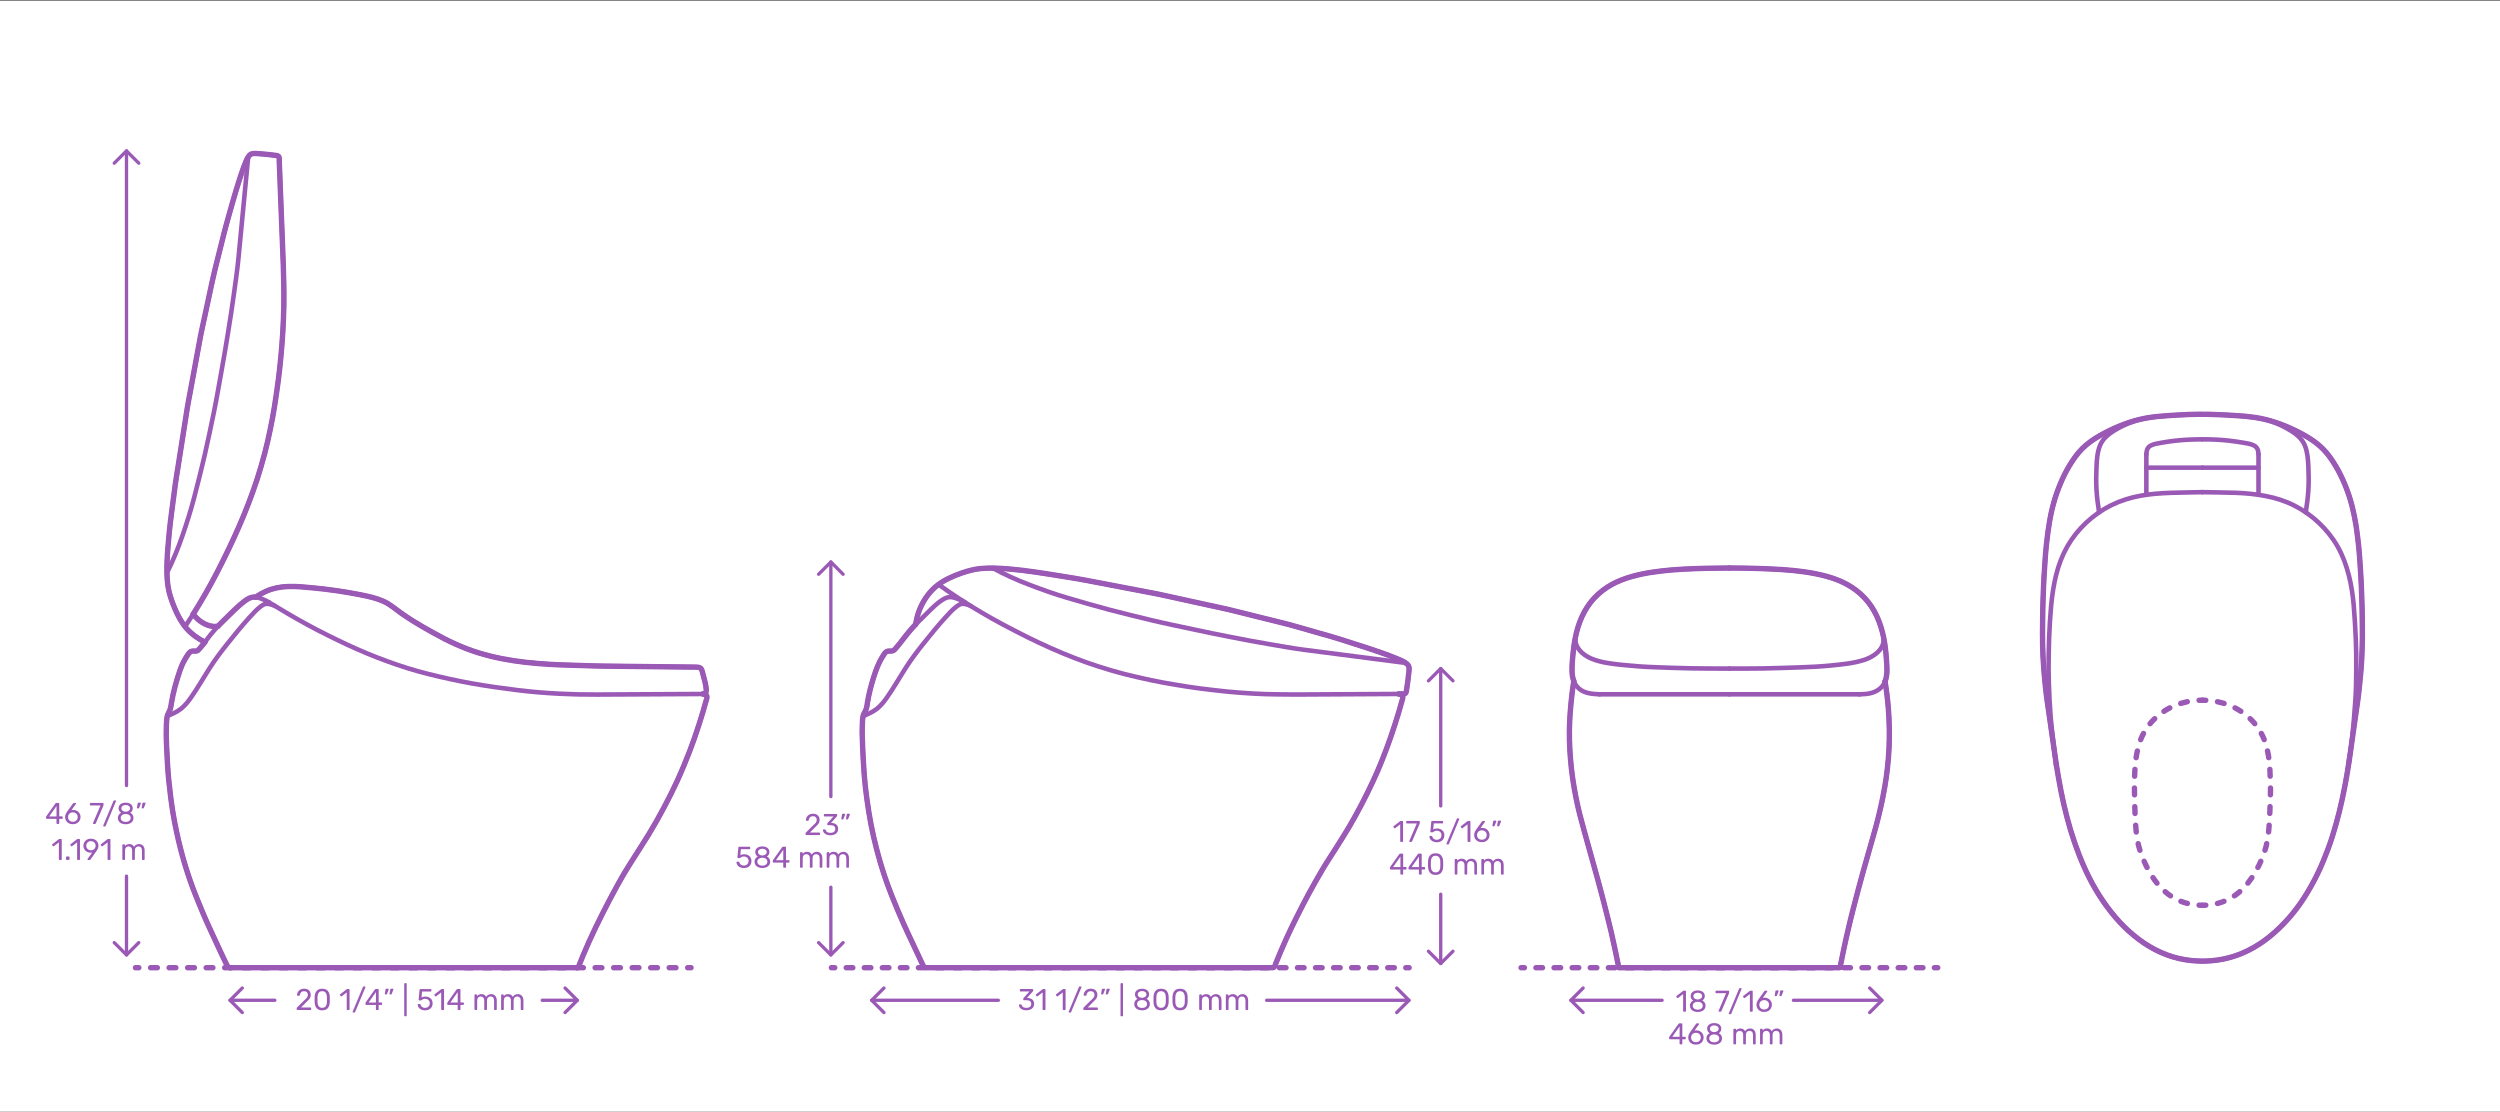 <?xml version="1.0" encoding="utf-8"?>
<!-- Generator: Adobe Illustrator 23.0.1, SVG Export Plug-In . SVG Version: 6.00 Build 0)  -->
<!DOCTYPE svg PUBLIC "-//W3C//DTD SVG 1.1//EN" "http://www.w3.org/Graphics/SVG/1.1/DTD/svg11.dtd">
<svg version="1.1" xmlns:x="http://ns.adobe.com/Extensibility/1.0/" xmlns:i="http://ns.adobe.com/AdobeIllustrator/10.0/" xmlns:graph="http://ns.adobe.com/Graphs/1.0/"
	 xmlns="http://www.w3.org/2000/svg" xmlns:xlink="http://www.w3.org/1999/xlink" x="0px" y="0px" viewBox="0 0 1500 667"
	 style="enable-background:new 0 0 1500 667;" xml:space="preserve">
<rect x="0" y="0" width="1500" height="667" fill="#333333" stroke="none"/>
<style type="text/css">
	.st0{fill:#FFFFFF;}
	.st1{fill:none;stroke:#9B59B6;stroke-width:3.25;stroke-linecap:round;stroke-linejoin:round;}
	.st2{fill:none;stroke:#9B59B6;stroke-width:3.25;stroke-linecap:round;stroke-linejoin:round;stroke-dasharray:3.938,6.892;}
	.st3{fill:none;stroke:#9B59B6;stroke-width:3.25;stroke-linecap:round;stroke-linejoin:round;stroke-dasharray:4.041,7.072;}
	.st4{fill:none;stroke:#9B59B6;stroke-width:3.25;stroke-linecap:round;stroke-linejoin:round;stroke-dasharray:3.952,6.916;}
	.st5{fill:none;stroke:#9B59B6;stroke-width:3.25;stroke-linecap:round;stroke-linejoin:round;stroke-dasharray:4.063,7.11;}
	.st6{fill:none;stroke:#9B59B6;stroke-width:3.25;stroke-linecap:round;stroke-linejoin:round;stroke-dasharray:4.063,7.11;}
	.st7{fill:none;stroke:#9B59B6;stroke-width:3.25;stroke-linecap:round;stroke-linejoin:round;stroke-dasharray:3.991,6.985;}
	.st8{fill:none;stroke:#9B59B6;stroke-width:3.25;stroke-linecap:round;stroke-linejoin:round;stroke-dasharray:3.97,6.948;}
	.st9{fill:none;stroke:#9B59B6;stroke-width:3.25;stroke-linecap:round;stroke-linejoin:round;stroke-dasharray:3.924,6.868;}
	.st10{fill:none;stroke:#9B59B6;stroke-width:3.25;stroke-linecap:round;stroke-linejoin:round;stroke-dasharray:4.138,7.241;}
	.st11{fill:none;stroke:#9B59B6;stroke-width:3.25;stroke-linecap:round;stroke-linejoin:round;stroke-dasharray:4.138,7.241;}
	.st12{fill:none;stroke:#9B59B6;stroke-width:3.25;stroke-linecap:round;stroke-linejoin:round;stroke-dasharray:4.012,7.021;}
	.st13{fill:none;stroke:#9B59B6;stroke-width:3.25;stroke-linecap:round;stroke-linejoin:round;stroke-dasharray:3.968,6.944;}
	.st14{fill:none;stroke:#9B59B6;stroke-width:3.25;stroke-linecap:round;stroke-linejoin:round;stroke-dasharray:4.031,7.054;}
	.st15{fill:none;stroke:#9B59B6;stroke-width:3.25;stroke-linecap:round;stroke-linejoin:round;stroke-dasharray:3.987,6.977;}
	.st16{fill:none;stroke:#9B59B6;stroke-width:3.25;stroke-linecap:round;stroke-linejoin:round;stroke-dasharray:4.103,7.181;}
	.st17{fill:none;stroke:#9B59B6;stroke-width:3.25;stroke-linecap:round;stroke-linejoin:round;stroke-dasharray:3.975,6.957;}
	.st18{fill:none;stroke:#9B59B6;stroke-width:3.25;stroke-linecap:round;stroke-linejoin:round;stroke-dasharray:4.027,7.048;}
	.st19{fill:none;stroke:#000000;stroke-width:3.25;stroke-linecap:round;stroke-linejoin:round;}
	.st20{fill:none;stroke:#000000;stroke-width:3.25;stroke-linecap:round;stroke-linejoin:round;stroke-dasharray:4.026,7.045;}
	.st21{fill:none;stroke:#000000;stroke-width:3.25;stroke-linecap:round;stroke-linejoin:round;stroke-dasharray:3.967,6.942;}
	.st22{fill:none;stroke:#9B59B6;stroke-width:3.25;stroke-linecap:round;stroke-linejoin:round;stroke-dasharray:4.026,7.045;}
	.st23{fill:none;stroke:#9B59B6;stroke-width:3.25;stroke-linecap:round;stroke-linejoin:round;stroke-dasharray:3.967,6.942;}
	.st24{fill:none;stroke:#000000;stroke-width:3.25;stroke-linecap:round;stroke-linejoin:round;stroke-dasharray:4.04,7.071;}
	.st25{fill:none;stroke:#9B59B6;stroke-width:3.25;stroke-linecap:round;stroke-linejoin:round;stroke-dasharray:4.04,7.071;}
	.st26{fill:#9B59B6;}
	.st27{fill:none;stroke:#9B59B6;stroke-width:2;stroke-linecap:round;stroke-linejoin:round;stroke-miterlimit:10;}
	.st28{fill:none;stroke:#9B59B6;stroke-width:2.75;stroke-linecap:round;stroke-linejoin:round;stroke-miterlimit:10;}
	.st29{fill:none;stroke:#000000;stroke-width:2.75;stroke-linecap:round;stroke-linejoin:round;stroke-miterlimit:10;}
	.st30{fill:none;stroke:#9B59B6;stroke-width:3.25;stroke-linecap:round;stroke-linejoin:round;stroke-miterlimit:10;}
	.st31{fill:none;stroke:#000000;stroke-width:3.25;stroke-linecap:round;stroke-linejoin:round;stroke-miterlimit:10;}
</style>
<g id="FILL-BACKGROUND">
	<rect y="0.38" class="st0" width="1500" height="667"/>
</g>
<g id="AG-DIAGRAM">
	<g id="POLYLINE_3315_">
		<g>
			<g>
				<line class="st1" x1="498.84" y1="580.63" x2="500.84" y2="580.63"/>
				<line class="st2" x1="507.74" y1="580.63" x2="840.03" y2="580.63"/>
				<line class="st1" x1="843.48" y1="580.63" x2="845.48" y2="580.63"/>
			</g>
		</g>
	</g>
	<g id="POLYLINE_3314_">
		<g>
			<g>
				<line class="st1" x1="81.28" y1="580.63" x2="83.28" y2="580.63"/>
				<line class="st3" x1="90.36" y1="580.63" x2="409.08" y2="580.63"/>
				<line class="st1" x1="412.62" y1="580.63" x2="414.62" y2="580.63"/>
			</g>
		</g>
	</g>
	<g id="POLYLINE_3313_">
		<g>
			<g>
				<line class="st1" x1="912.64" y1="580.63" x2="914.64" y2="580.63"/>
				<line class="st4" x1="921.56" y1="580.63" x2="1157.19" y2="580.63"/>
				<line class="st1" x1="1160.64" y1="580.63" x2="1162.64" y2="580.63"/>
			</g>
		</g>
	</g>
	<g id="POLYLINE_3312_">
		<g>
			<g>
				<path class="st1" d="M1321.46,543.17c-0.67-0.01-1.33-0.03-2-0.07"/>
				<path class="st5" d="M1312.44,542.05c-2.26-0.57-4.46-1.37-6.58-2.44c-4.55-2.31-8.45-5.72-11.63-9.69
					c-3.5-4.38-6.18-9.37-8.38-14.51c-2.19-5.11-3.51-10.47-4.08-15.99c-0.55-5.34-0.78-10.76-0.93-16.13
					c-0.17-5.98-0.26-11.95-0.06-17.93c0.18-5.46,0.65-10.99,1.95-16.3c1.27-5.21,3.51-10.13,6.88-14.33
					c3.34-4.16,7.59-7.58,12.33-10.03c4.36-2.25,9.12-3.66,13.99-4.26"/>
				<path class="st1" d="M1319.46,420.17c0.67-0.03,1.33-0.04,2-0.05"/>
			</g>
		</g>
	</g>
	<g id="POLYLINE_3311_">
		<g>
			<g>
				<path class="st1" d="M1321.46,420.12c0.67,0.01,1.33,0.03,2,0.06"/>
				<path class="st6" d="M1330.51,421.05c2.31,0.47,4.59,1.12,6.81,2c5.04,1.99,9.67,5.01,13.48,8.87c3.74,3.8,6.57,8.37,8.3,13.41
					c1.74,5.07,2.49,10.5,2.81,15.84c0.33,5.52,0.48,11.06,0.32,16.59c-0.17,6.06-0.38,12.11-0.79,18.16
					c-0.36,5.39-1.17,10.71-2.95,15.82c-1.82,5.23-4.33,10.32-7.41,14.92c-2.9,4.33-6.5,8.24-10.86,11.12
					c-3.99,2.63-8.52,4.29-13.23,4.99"/>
				<path class="st1" d="M1323.46,543.11c-0.67,0.03-1.33,0.05-2,0.06"/>
			</g>
		</g>
	</g>
</g>
<g id="N-TEXT">
</g>
<g id="N-DIMS">
	<g>
		<g id="POLYLINE_3310_">
			<line class="st27" x1="523.01" y1="600.17" x2="599" y2="600.17"/>
		</g>
		<g id="POLYLINE_3309_">
			<polyline class="st27" points="530.36,592.82 523.01,600.17 530.36,607.52 			"/>
		</g>
		<g id="POLYLINE_3308_">
			<line class="st27" x1="759.99" y1="600.17" x2="845.38" y2="600.17"/>
		</g>
		<g id="POLYLINE_3307_">
			<polyline class="st27" points="838.04,592.82 845.38,600.17 838.04,607.52 			"/>
		</g>
		<g id="MTEXT_97_">
			<g>
				<g>
					<path class="st26" d="M613.45,605.74c-0.68-0.31-1.2-0.7-1.56-1.2c-0.35-0.49-0.54-1-0.57-1.53c0-0.11,0.04-0.2,0.11-0.26
						c0.07-0.07,0.16-0.1,0.27-0.1h0.81c0.13,0,0.24,0.03,0.32,0.08s0.15,0.16,0.2,0.32c0.16,0.61,0.5,1.04,1.02,1.3
						c0.52,0.25,1.14,0.38,1.85,0.38c0.86,0,1.55-0.21,2.06-0.62s0.77-1,0.77-1.77c0-1.46-0.89-2.2-2.68-2.2h-1.69
						c-0.12,0-0.22-0.04-0.3-0.12s-0.12-0.18-0.12-0.3v-0.47c0-0.18,0.07-0.34,0.2-0.47l3.51-3.89h-5.33c-0.12,0-0.22-0.04-0.3-0.11
						c-0.08-0.07-0.12-0.17-0.12-0.29v-0.65c0-0.13,0.04-0.24,0.12-0.32c0.08-0.08,0.18-0.12,0.3-0.12h7.13
						c0.13,0,0.24,0.04,0.32,0.12c0.08,0.08,0.12,0.18,0.12,0.32v0.59c0,0.13-0.06,0.27-0.18,0.41l-3.51,3.94h0.29
						c1.22,0.04,2.19,0.35,2.91,0.95c0.71,0.6,1.07,1.48,1.07,2.63c0,0.79-0.2,1.47-0.58,2.04c-0.39,0.57-0.93,1.01-1.63,1.31
						c-0.7,0.31-1.48,0.46-2.36,0.46C614.94,606.2,614.13,606.04,613.45,605.74z"/>
					<path class="st26" d="M625.67,605.9c-0.07-0.08-0.11-0.18-0.11-0.3v-10.15l-3.02,2.32c-0.08,0.07-0.17,0.11-0.27,0.11
						c-0.11,0-0.21-0.06-0.3-0.18l-0.43-0.56c-0.06-0.08-0.09-0.17-0.09-0.25c0-0.13,0.06-0.24,0.18-0.32l3.91-3.02
						c0.13-0.08,0.29-0.13,0.47-0.13h0.85c0.12,0,0.22,0.04,0.3,0.12c0.08,0.08,0.12,0.18,0.12,0.3v11.77c0,0.12-0.04,0.22-0.12,0.3
						s-0.18,0.12-0.3,0.12h-0.88C625.84,606.02,625.74,605.98,625.67,605.9z"/>
					<path class="st26" d="M637.75,605.9c-0.07-0.08-0.11-0.18-0.11-0.3v-10.15l-3.02,2.32c-0.08,0.07-0.17,0.11-0.27,0.11
						c-0.11,0-0.21-0.06-0.31-0.18l-0.43-0.56c-0.06-0.08-0.09-0.17-0.09-0.25c0-0.13,0.06-0.24,0.18-0.32l3.91-3.02
						c0.13-0.08,0.29-0.13,0.47-0.13h0.85c0.12,0,0.22,0.04,0.3,0.12c0.08,0.08,0.12,0.18,0.12,0.3v11.77c0,0.12-0.04,0.22-0.12,0.3
						s-0.18,0.12-0.3,0.12h-0.88C637.92,606.02,637.82,605.98,637.75,605.9z"/>
					<path class="st26" d="M641.29,607.42c-0.07-0.07-0.11-0.16-0.11-0.25c0-0.05,0.02-0.12,0.05-0.22l6.16-14.78
						c0.11-0.2,0.26-0.31,0.47-0.31h0.67c0.1,0,0.18,0.04,0.25,0.11c0.07,0.07,0.11,0.16,0.11,0.25c0,0.05-0.02,0.12-0.05,0.22
						l-6.17,14.78c-0.02,0.07-0.08,0.14-0.15,0.21c-0.08,0.07-0.18,0.1-0.32,0.1h-0.65C641.45,607.53,641.37,607.49,641.29,607.42z"
						/>
					<path class="st26" d="M650.11,605.9c-0.08-0.08-0.12-0.18-0.12-0.3v-0.54c0-0.28,0.15-0.54,0.45-0.79l3.92-3.91
						c0.89-0.76,1.5-1.37,1.84-1.85s0.5-0.99,0.5-1.53c0-0.71-0.2-1.26-0.59-1.67c-0.4-0.4-0.97-0.6-1.73-0.6
						c-0.72,0-1.29,0.21-1.71,0.63s-0.68,0.98-0.77,1.69c-0.03,0.13-0.08,0.23-0.18,0.31s-0.19,0.11-0.29,0.11h-0.86
						c-0.11,0-0.2-0.04-0.27-0.11s-0.11-0.16-0.11-0.25c0.02-0.64,0.2-1.25,0.51-1.85c0.32-0.59,0.79-1.08,1.41-1.46
						c0.62-0.38,1.38-0.57,2.27-0.57c1.34,0,2.35,0.35,3.03,1.05c0.68,0.7,1.02,1.59,1.02,2.67c0,0.76-0.18,1.44-0.55,2.04
						c-0.37,0.61-0.94,1.25-1.72,1.92l-3.55,3.6h5.67c0.13,0,0.23,0.04,0.31,0.11c0.07,0.07,0.11,0.17,0.11,0.31v0.68
						c0,0.12-0.04,0.22-0.12,0.3c-0.08,0.08-0.18,0.12-0.3,0.12h-7.88C650.28,606.02,650.18,605.98,650.11,605.9z"/>
					<path class="st26" d="M660.71,596.55c-0.05-0.07-0.07-0.16-0.04-0.27l0.4-2.52c0.05-0.35,0.22-0.52,0.5-0.52h1.15
						c0.08,0,0.15,0.03,0.21,0.09c0.05,0.06,0.08,0.13,0.08,0.22c0,0.12-0.02,0.22-0.05,0.29l-0.94,2.43
						c-0.06,0.13-0.13,0.23-0.2,0.3c-0.07,0.07-0.18,0.1-0.32,0.1h-0.56C660.84,596.66,660.76,596.62,660.71,596.55z M663.53,596.55
						c-0.05-0.07-0.07-0.16-0.04-0.27l0.4-2.52c0.05-0.35,0.22-0.52,0.5-0.52h1.15c0.08,0,0.15,0.03,0.21,0.09
						c0.05,0.06,0.08,0.13,0.08,0.22c0,0.12-0.02,0.22-0.05,0.29l-0.94,2.43c-0.06,0.13-0.13,0.23-0.2,0.3
						c-0.07,0.07-0.18,0.1-0.32,0.1h-0.56C663.66,596.66,663.59,596.62,663.53,596.55z"/>
					<path class="st26" d="M672.42,609.64c-0.07-0.08-0.11-0.18-0.11-0.3V590.3c0-0.12,0.04-0.22,0.11-0.3s0.17-0.12,0.29-0.12h0.67
						c0.12,0,0.22,0.04,0.3,0.12s0.12,0.18,0.12,0.3v19.04c0,0.12-0.04,0.22-0.12,0.3s-0.18,0.12-0.3,0.12h-0.67
						C672.58,609.76,672.49,609.72,672.42,609.64z"/>
					<path class="st26" d="M682.81,605.74c-0.71-0.31-1.27-0.75-1.67-1.32c-0.4-0.58-0.59-1.25-0.59-2.02
						c0-0.71,0.18-1.33,0.53-1.86c0.35-0.53,0.83-0.94,1.43-1.23c-0.48-0.28-0.85-0.64-1.12-1.09s-0.4-0.98-0.4-1.59
						c0-1.04,0.39-1.87,1.17-2.47c0.78-0.61,1.81-0.91,3.08-0.91s2.29,0.3,3.07,0.9c0.77,0.6,1.16,1.43,1.16,2.48
						c0,0.6-0.13,1.12-0.4,1.58c-0.26,0.45-0.63,0.82-1.1,1.11c0.6,0.29,1.08,0.7,1.43,1.23c0.35,0.53,0.53,1.16,0.53,1.88
						c0,0.77-0.2,1.44-0.59,2.01c-0.4,0.57-0.95,1.01-1.67,1.31c-0.71,0.31-1.53,0.46-2.44,0.46
						C684.34,606.2,683.52,606.04,682.81,605.74z M687.38,604.14c0.57-0.43,0.85-1.01,0.85-1.73c0-0.72-0.29-1.3-0.85-1.73
						s-1.28-0.65-2.13-0.65c-0.86,0-1.58,0.22-2.15,0.65s-0.85,1.01-0.85,1.73c0,0.72,0.28,1.3,0.85,1.73s1.29,0.65,2.15,0.65
						C686.1,604.79,686.81,604.58,687.38,604.14z M687.1,598.1c0.5-0.36,0.76-0.84,0.76-1.44c0-0.61-0.25-1.1-0.75-1.47
						s-1.12-0.55-1.86-0.55c-0.76,0-1.38,0.18-1.87,0.55s-0.74,0.86-0.74,1.47c0,0.61,0.25,1.1,0.74,1.47s1.12,0.55,1.87,0.55
						C685.98,598.65,686.6,598.46,687.1,598.1z"/>
					<path class="st26" d="M693.25,604.84c-0.71-0.91-1.1-2.09-1.14-3.56l-0.02-1.55l0.02-1.6c0.04-1.45,0.42-2.63,1.14-3.54
						c0.73-0.91,1.86-1.36,3.39-1.36c1.55,0,2.69,0.45,3.41,1.36s1.11,2.08,1.14,3.54c0.01,0.34,0.02,0.87,0.02,1.6
						c0,0.71-0.01,1.22-0.02,1.55c-0.05,1.46-0.43,2.65-1.14,3.56s-1.85,1.36-3.41,1.36C695.09,606.2,693.96,605.74,693.25,604.84z
						 M698.73,603.78c0.47-0.61,0.71-1.48,0.74-2.59c0.01-0.35,0.02-0.85,0.02-1.49c0-0.66-0.01-1.15-0.02-1.48
						c-0.02-1.1-0.27-1.96-0.75-2.58s-1.17-0.93-2.08-0.93s-1.6,0.31-2.07,0.93c-0.47,0.62-0.71,1.48-0.74,2.58l-0.02,1.48
						l0.02,1.49c0.02,1.12,0.27,1.98,0.74,2.59c0.47,0.61,1.16,0.92,2.07,0.92C697.57,604.7,698.26,604.4,698.73,603.78z"/>
					<path class="st26" d="M704.64,604.84c-0.71-0.91-1.09-2.09-1.14-3.56l-0.02-1.55l0.02-1.6c0.04-1.45,0.42-2.63,1.14-3.54
						s1.86-1.36,3.39-1.36c1.55,0,2.68,0.45,3.41,1.36c0.73,0.91,1.11,2.08,1.14,3.54c0.01,0.34,0.02,0.87,0.02,1.6
						c0,0.71-0.01,1.22-0.02,1.55c-0.05,1.46-0.43,2.65-1.14,3.56c-0.71,0.91-1.85,1.36-3.41,1.36
						C706.49,606.2,705.36,605.74,704.64,604.84z M710.12,603.78c0.47-0.61,0.71-1.48,0.74-2.59c0.01-0.35,0.02-0.85,0.02-1.49
						c0-0.66-0.01-1.15-0.02-1.48c-0.03-1.1-0.27-1.96-0.75-2.58c-0.47-0.62-1.17-0.93-2.08-0.93c-0.91,0-1.6,0.31-2.07,0.93
						c-0.47,0.62-0.71,1.48-0.74,2.58l-0.02,1.48l0.02,1.49c0.02,1.12,0.27,1.98,0.74,2.59c0.47,0.61,1.16,0.92,2.07,0.92
						C708.96,604.7,709.66,604.4,710.12,603.78z"/>
					<path class="st26" d="M719.64,605.9c-0.08-0.08-0.12-0.18-0.12-0.3v-8.53c0-0.12,0.04-0.22,0.12-0.3s0.18-0.12,0.3-0.12h0.76
						c0.12,0,0.22,0.04,0.29,0.12s0.11,0.18,0.11,0.3v0.61c0.65-0.8,1.52-1.21,2.63-1.21c1.32,0,2.26,0.55,2.81,1.66
						c0.29-0.5,0.7-0.91,1.23-1.21c0.53-0.3,1.13-0.45,1.79-0.45c0.98,0,1.79,0.34,2.41,1.01c0.62,0.67,0.94,1.64,0.94,2.92v5.2
						c0,0.12-0.04,0.22-0.12,0.3s-0.18,0.12-0.3,0.12h-0.77c-0.12,0-0.22-0.04-0.3-0.12s-0.12-0.18-0.12-0.3v-5.04
						c0-0.96-0.2-1.65-0.59-2.06s-0.92-0.62-1.57-0.62c-0.58,0-1.07,0.21-1.49,0.64s-0.62,1.11-0.62,2.04v5.04
						c0,0.12-0.04,0.22-0.12,0.3s-0.18,0.12-0.3,0.12h-0.79c-0.12,0-0.22-0.04-0.3-0.12s-0.12-0.18-0.12-0.3v-5.04
						c0-0.95-0.21-1.63-0.62-2.05s-0.93-0.63-1.54-0.63c-0.58,0-1.07,0.21-1.48,0.63s-0.62,1.1-0.62,2.03v5.06
						c0,0.12-0.04,0.22-0.12,0.3s-0.18,0.12-0.3,0.12h-0.79C719.81,606.02,719.71,605.98,719.64,605.9z"/>
					<path class="st26" d="M735.62,605.9c-0.08-0.08-0.12-0.18-0.12-0.3v-8.53c0-0.12,0.04-0.22,0.12-0.3s0.18-0.12,0.3-0.12h0.76
						c0.12,0,0.22,0.04,0.29,0.12c0.07,0.08,0.11,0.18,0.11,0.3v0.61c0.65-0.8,1.52-1.21,2.63-1.21c1.32,0,2.26,0.55,2.81,1.66
						c0.29-0.5,0.7-0.91,1.23-1.21c0.53-0.3,1.13-0.45,1.79-0.45c0.98,0,1.79,0.34,2.41,1.01c0.62,0.67,0.94,1.64,0.94,2.92v5.2
						c0,0.12-0.04,0.22-0.12,0.3s-0.18,0.12-0.3,0.12h-0.77c-0.12,0-0.22-0.04-0.3-0.12s-0.12-0.18-0.12-0.3v-5.04
						c0-0.96-0.2-1.65-0.59-2.06s-0.92-0.62-1.57-0.62c-0.58,0-1.07,0.21-1.48,0.64s-0.62,1.11-0.62,2.04v5.04
						c0,0.12-0.04,0.22-0.12,0.3s-0.18,0.12-0.3,0.12h-0.79c-0.12,0-0.22-0.04-0.3-0.12c-0.08-0.08-0.12-0.18-0.12-0.3v-5.04
						c0-0.95-0.21-1.63-0.62-2.05c-0.41-0.42-0.93-0.63-1.54-0.63c-0.58,0-1.07,0.21-1.49,0.63s-0.62,1.1-0.62,2.03v5.06
						c0,0.12-0.04,0.22-0.12,0.3c-0.08,0.08-0.18,0.12-0.3,0.12h-0.79C735.8,606.02,735.7,605.98,735.62,605.9z"/>
				</g>
			</g>
		</g>
	</g>
	<g>
		<g id="POLYLINE_3306_">
			<line class="st27" x1="138.02" y1="600.17" x2="164.88" y2="600.17"/>
		</g>
		<g id="POLYLINE_3305_">
			<polyline class="st27" points="145.36,592.82 138.02,600.17 145.36,607.52 			"/>
		</g>
		<g id="POLYLINE_3304_">
			<line class="st27" x1="325.36" y1="600.17" x2="346.39" y2="600.17"/>
		</g>
		<g id="POLYLINE_3303_">
			<polyline class="st27" points="339.04,592.82 346.39,600.17 339.04,607.52 			"/>
		</g>
		<g id="MTEXT_96_">
			<g>
				<g>
					<path class="st26" d="M178.12,605.9c-0.08-0.08-0.12-0.18-0.12-0.3v-0.54c0-0.28,0.15-0.54,0.45-0.79l3.92-3.91
						c0.89-0.76,1.5-1.37,1.84-1.85s0.5-0.99,0.5-1.53c0-0.71-0.2-1.26-0.59-1.67c-0.4-0.4-0.97-0.6-1.73-0.6
						c-0.72,0-1.29,0.21-1.71,0.63s-0.68,0.98-0.77,1.69c-0.02,0.13-0.08,0.23-0.18,0.31s-0.19,0.11-0.29,0.11h-0.86
						c-0.11,0-0.2-0.04-0.27-0.11s-0.11-0.16-0.11-0.25c0.02-0.64,0.19-1.25,0.51-1.85c0.32-0.59,0.79-1.08,1.41-1.46
						c0.62-0.38,1.38-0.57,2.27-0.57c1.34,0,2.36,0.35,3.03,1.05s1.02,1.59,1.02,2.67c0,0.76-0.18,1.44-0.55,2.04
						c-0.37,0.61-0.94,1.25-1.72,1.92l-3.55,3.6h5.67c0.13,0,0.23,0.04,0.31,0.11c0.07,0.07,0.11,0.17,0.11,0.31v0.68
						c0,0.12-0.04,0.22-0.12,0.3s-0.18,0.12-0.3,0.12h-7.88C178.3,606.02,178.2,605.98,178.12,605.9z"/>
					<path class="st26" d="M189.93,604.84c-0.71-0.91-1.1-2.09-1.14-3.56l-0.02-1.55l0.02-1.6c0.04-1.45,0.42-2.63,1.14-3.54
						s1.86-1.36,3.39-1.36c1.55,0,2.69,0.45,3.41,1.36c0.72,0.91,1.11,2.08,1.14,3.54c0.01,0.34,0.02,0.87,0.02,1.6
						c0,0.71-0.01,1.22-0.02,1.55c-0.05,1.46-0.43,2.65-1.14,3.56c-0.71,0.91-1.85,1.36-3.41,1.36
						C191.78,606.2,190.64,605.74,189.93,604.84z M195.41,603.78c0.47-0.61,0.71-1.48,0.74-2.59c0.01-0.35,0.02-0.85,0.02-1.49
						c0-0.66-0.01-1.15-0.02-1.48c-0.02-1.1-0.27-1.96-0.75-2.58c-0.47-0.62-1.17-0.93-2.08-0.93s-1.6,0.31-2.07,0.93
						s-0.71,1.48-0.74,2.58l-0.02,1.48l0.02,1.49c0.02,1.12,0.27,1.98,0.74,2.59c0.47,0.61,1.16,0.92,2.07,0.92
						C194.25,604.7,194.94,604.4,195.41,603.78z"/>
					<path class="st26" d="M208.14,605.9c-0.07-0.08-0.11-0.18-0.11-0.3v-10.15l-3.02,2.32c-0.08,0.07-0.17,0.11-0.27,0.11
						c-0.11,0-0.21-0.06-0.31-0.18l-0.43-0.56c-0.06-0.08-0.09-0.17-0.09-0.25c0-0.13,0.06-0.24,0.18-0.32l3.91-3.02
						c0.13-0.08,0.29-0.13,0.47-0.13h0.85c0.12,0,0.22,0.04,0.3,0.12c0.08,0.08,0.12,0.18,0.12,0.3v11.77c0,0.12-0.04,0.22-0.12,0.3
						s-0.18,0.12-0.3,0.12h-0.88C208.3,606.02,208.21,605.98,208.14,605.9z"/>
					<path class="st26" d="M211.68,607.42c-0.07-0.07-0.11-0.16-0.11-0.25c0-0.05,0.02-0.12,0.05-0.22l6.16-14.78
						c0.11-0.2,0.26-0.31,0.47-0.31h0.67c0.1,0,0.18,0.04,0.25,0.11s0.11,0.16,0.11,0.25c0,0.05-0.02,0.12-0.05,0.22l-6.17,14.78
						c-0.02,0.07-0.08,0.14-0.15,0.21c-0.08,0.07-0.18,0.1-0.31,0.1h-0.65C211.84,607.53,211.75,607.49,211.68,607.42z"/>
					<path class="st26" d="M225.66,605.9c-0.08-0.08-0.12-0.18-0.12-0.3v-2.63h-5.85c-0.12,0-0.22-0.04-0.3-0.12
						s-0.12-0.18-0.12-0.3v-0.67c0-0.17,0.07-0.35,0.2-0.54l5.42-7.63c0.06-0.1,0.15-0.17,0.27-0.22c0.12-0.05,0.25-0.08,0.4-0.08
						h1.22c0.13,0,0.23,0.04,0.31,0.11s0.11,0.17,0.11,0.31v7.63h1.64c0.12,0,0.22,0.04,0.3,0.12s0.12,0.18,0.12,0.3v0.68
						c0,0.12-0.04,0.22-0.12,0.3s-0.18,0.12-0.3,0.12h-1.64v2.63c0,0.12-0.04,0.22-0.12,0.3s-0.18,0.12-0.3,0.12h-0.83
						C225.84,606.02,225.74,605.98,225.66,605.9z M221.15,601.5h4.41v-6.26L221.15,601.5z"/>
					<path class="st26" d="M230.93,596.55c-0.05-0.07-0.07-0.16-0.04-0.27l0.4-2.52c0.05-0.35,0.22-0.52,0.5-0.52h1.15
						c0.08,0,0.15,0.03,0.21,0.09c0.05,0.06,0.08,0.13,0.08,0.22c0,0.12-0.02,0.22-0.05,0.29l-0.94,2.43
						c-0.06,0.13-0.13,0.23-0.2,0.3c-0.07,0.07-0.18,0.1-0.32,0.1h-0.56C231.06,596.66,230.99,596.62,230.93,596.55z M233.76,596.55
						c-0.05-0.07-0.07-0.16-0.04-0.27l0.4-2.52c0.05-0.35,0.22-0.52,0.5-0.52h1.15c0.08,0,0.15,0.03,0.21,0.09
						c0.05,0.06,0.08,0.13,0.08,0.22c0,0.12-0.02,0.22-0.05,0.29l-0.94,2.43c-0.06,0.13-0.13,0.23-0.2,0.3
						c-0.07,0.07-0.18,0.1-0.32,0.1h-0.56C233.89,596.66,233.81,596.62,233.76,596.55z"/>
					<path class="st26" d="M242.64,609.64c-0.07-0.08-0.11-0.18-0.11-0.3V590.3c0-0.12,0.04-0.22,0.11-0.3
						c0.07-0.08,0.17-0.12,0.29-0.12h0.67c0.12,0,0.22,0.04,0.3,0.12s0.12,0.18,0.12,0.3v19.04c0,0.12-0.04,0.22-0.12,0.3
						s-0.18,0.12-0.3,0.12h-0.67C242.81,609.76,242.71,609.72,242.64,609.64z"/>
					<path class="st26" d="M252.67,605.71c-0.66-0.32-1.16-0.75-1.51-1.27c-0.35-0.52-0.53-1.08-0.56-1.68v-0.04
						c0-0.1,0.04-0.17,0.11-0.23c0.07-0.06,0.16-0.09,0.25-0.09h0.88c0.25,0,0.41,0.13,0.49,0.4c0.18,0.65,0.51,1.13,1,1.45
						c0.49,0.32,1.05,0.48,1.68,0.48c0.82,0,1.49-0.25,2.03-0.75s0.81-1.18,0.81-2.06c0-0.8-0.27-1.44-0.81-1.92
						c-0.54-0.47-1.22-0.71-2.03-0.71c-0.43,0-0.78,0.05-1.04,0.16c-0.26,0.11-0.53,0.26-0.81,0.47c-0.16,0.12-0.29,0.21-0.39,0.26
						s-0.21,0.08-0.33,0.08h-0.87c-0.11,0-0.2-0.04-0.29-0.12s-0.12-0.17-0.11-0.28l0.56-5.99c0.04-0.3,0.19-0.45,0.45-0.45h6.23
						c0.13,0,0.23,0.04,0.31,0.11s0.11,0.17,0.11,0.31v0.67c0,0.12-0.04,0.22-0.12,0.29c-0.08,0.07-0.18,0.11-0.3,0.11h-5.18
						l-0.32,3.62c0.58-0.41,1.35-0.61,2.32-0.61c0.8,0,1.54,0.16,2.2,0.48c0.66,0.32,1.18,0.78,1.58,1.39
						c0.39,0.61,0.58,1.34,0.58,2.18c0,0.89-0.2,1.65-0.58,2.29c-0.39,0.64-0.93,1.13-1.62,1.46c-0.69,0.33-1.48,0.5-2.37,0.5
						C254.11,606.2,253.33,606.03,252.67,605.71z"/>
					<path class="st26" d="M264.82,605.9c-0.07-0.08-0.11-0.18-0.11-0.3v-10.15l-3.02,2.32c-0.08,0.07-0.17,0.11-0.27,0.11
						c-0.11,0-0.21-0.06-0.3-0.18l-0.43-0.56c-0.06-0.08-0.09-0.17-0.09-0.25c0-0.13,0.06-0.24,0.18-0.32l3.91-3.02
						c0.13-0.08,0.29-0.13,0.47-0.13h0.85c0.12,0,0.22,0.04,0.3,0.12c0.08,0.08,0.12,0.18,0.12,0.3v11.77c0,0.12-0.04,0.22-0.12,0.3
						s-0.18,0.12-0.3,0.12h-0.88C264.98,606.02,264.89,605.98,264.82,605.9z"/>
					<path class="st26" d="M274.73,605.9c-0.08-0.08-0.12-0.18-0.12-0.3v-2.63h-5.85c-0.12,0-0.22-0.04-0.3-0.12
						s-0.12-0.18-0.12-0.3v-0.67c0-0.17,0.07-0.35,0.2-0.54l5.42-7.63c0.06-0.1,0.15-0.17,0.27-0.22c0.12-0.05,0.25-0.08,0.4-0.08
						h1.22c0.13,0,0.23,0.04,0.31,0.11s0.11,0.17,0.11,0.31v7.63h1.64c0.12,0,0.22,0.04,0.3,0.12s0.12,0.18,0.12,0.3v0.68
						c0,0.12-0.04,0.22-0.12,0.3s-0.18,0.12-0.3,0.12h-1.64v2.63c0,0.12-0.04,0.22-0.12,0.3s-0.18,0.12-0.3,0.12h-0.83
						C274.9,606.02,274.8,605.98,274.73,605.9z M270.22,601.5h4.41v-6.26L270.22,601.5z"/>
					<path class="st26" d="M284.8,605.9c-0.08-0.08-0.12-0.18-0.12-0.3v-8.53c0-0.12,0.04-0.22,0.12-0.3s0.18-0.12,0.3-0.12h0.76
						c0.12,0,0.22,0.04,0.29,0.12s0.11,0.18,0.11,0.3v0.61c0.65-0.8,1.52-1.21,2.63-1.21c1.32,0,2.26,0.55,2.81,1.66
						c0.29-0.5,0.7-0.91,1.23-1.21c0.53-0.3,1.13-0.45,1.79-0.45c0.98,0,1.79,0.34,2.41,1.01c0.62,0.67,0.94,1.64,0.94,2.92v5.2
						c0,0.12-0.04,0.22-0.12,0.3s-0.18,0.12-0.3,0.12h-0.77c-0.12,0-0.22-0.04-0.3-0.12s-0.12-0.18-0.12-0.3v-5.04
						c0-0.96-0.2-1.65-0.59-2.06s-0.92-0.62-1.57-0.62c-0.58,0-1.07,0.21-1.49,0.64s-0.62,1.11-0.62,2.04v5.04
						c0,0.12-0.04,0.22-0.12,0.3s-0.18,0.12-0.3,0.12h-0.79c-0.12,0-0.22-0.04-0.3-0.12s-0.12-0.18-0.12-0.3v-5.04
						c0-0.95-0.21-1.63-0.62-2.05s-0.93-0.63-1.54-0.63c-0.58,0-1.07,0.21-1.48,0.63s-0.62,1.1-0.62,2.03v5.06
						c0,0.12-0.04,0.22-0.12,0.3s-0.18,0.12-0.3,0.12h-0.79C284.98,606.02,284.88,605.98,284.8,605.9z"/>
					<path class="st26" d="M300.79,605.9c-0.08-0.08-0.12-0.18-0.12-0.3v-8.53c0-0.12,0.04-0.22,0.12-0.3s0.18-0.12,0.3-0.12h0.76
						c0.12,0,0.22,0.04,0.29,0.12c0.07,0.08,0.11,0.18,0.11,0.3v0.61c0.65-0.8,1.52-1.21,2.63-1.21c1.32,0,2.26,0.55,2.81,1.66
						c0.29-0.5,0.7-0.91,1.23-1.21s1.13-0.45,1.79-0.45c0.98,0,1.79,0.34,2.41,1.01c0.62,0.67,0.94,1.64,0.94,2.92v5.2
						c0,0.12-0.04,0.22-0.12,0.3s-0.18,0.12-0.3,0.12h-0.77c-0.12,0-0.22-0.04-0.3-0.12s-0.12-0.18-0.12-0.3v-5.04
						c0-0.96-0.2-1.65-0.59-2.06c-0.4-0.41-0.92-0.62-1.57-0.62c-0.58,0-1.07,0.21-1.49,0.64s-0.62,1.11-0.62,2.04v5.04
						c0,0.12-0.04,0.22-0.12,0.3s-0.18,0.12-0.3,0.12h-0.79c-0.12,0-0.22-0.04-0.3-0.12c-0.08-0.08-0.12-0.18-0.12-0.3v-5.04
						c0-0.95-0.21-1.63-0.62-2.05s-0.93-0.63-1.54-0.63c-0.58,0-1.07,0.21-1.49,0.63s-0.62,1.1-0.62,2.03v5.06
						c0,0.12-0.04,0.22-0.12,0.3c-0.08,0.08-0.18,0.12-0.3,0.12h-0.79C300.97,606.02,300.87,605.98,300.79,605.9z"/>
				</g>
			</g>
		</g>
	</g>
	<g>
		<g id="POLYLINE_3302_">
			<line class="st27" x1="942.53" y1="600.17" x2="997.25" y2="600.17"/>
		</g>
		<g id="POLYLINE_3301_">
			<polyline class="st27" points="949.87,592.82 942.53,600.17 949.87,607.52 			"/>
		</g>
		<g id="POLYLINE_3300_">
			<line class="st27" x1="1076.07" y1="600.17" x2="1129.15" y2="600.17"/>
		</g>
		<g id="POLYLINE_3299_">
			<polyline class="st27" points="1121.81,592.82 1129.15,600.17 1121.81,607.52 			"/>
		</g>
		<g id="MTEXT_95_">
			<g>
				<g>
					<path class="st26" d="M1009.98,606.9c-0.07-0.08-0.11-0.18-0.11-0.3v-10.15l-3.02,2.32c-0.08,0.07-0.17,0.11-0.27,0.11
						c-0.11,0-0.21-0.06-0.31-0.18l-0.43-0.56c-0.06-0.08-0.09-0.17-0.09-0.25c0-0.13,0.06-0.24,0.18-0.32l3.91-3.02
						c0.13-0.08,0.29-0.13,0.47-0.13h0.85c0.12,0,0.22,0.04,0.3,0.12c0.08,0.08,0.12,0.18,0.12,0.3v11.77c0,0.12-0.04,0.22-0.12,0.3
						s-0.18,0.12-0.3,0.12h-0.88C1010.14,607.02,1010.05,606.98,1009.98,606.9z"/>
					<path class="st26" d="M1016.21,606.74c-0.71-0.31-1.27-0.75-1.67-1.32c-0.4-0.58-0.59-1.25-0.59-2.02
						c0-0.71,0.18-1.33,0.53-1.86c0.35-0.53,0.83-0.94,1.43-1.23c-0.48-0.28-0.85-0.64-1.12-1.09c-0.26-0.45-0.4-0.98-0.4-1.59
						c0-1.04,0.39-1.87,1.17-2.47c0.78-0.61,1.81-0.91,3.08-0.91c1.27,0,2.29,0.3,3.07,0.9s1.16,1.43,1.16,2.48
						c0,0.6-0.13,1.12-0.4,1.58c-0.26,0.45-0.63,0.82-1.1,1.11c0.6,0.29,1.08,0.7,1.43,1.23c0.35,0.53,0.53,1.16,0.53,1.88
						c0,0.77-0.2,1.44-0.59,2.01s-0.95,1.01-1.67,1.31c-0.71,0.31-1.53,0.46-2.44,0.46C1017.74,607.2,1016.93,607.04,1016.21,606.74
						z M1020.79,605.15c0.57-0.43,0.85-1.01,0.85-1.73c0-0.72-0.29-1.3-0.85-1.73c-0.57-0.43-1.28-0.65-2.13-0.65
						c-0.87,0-1.58,0.22-2.15,0.65c-0.57,0.43-0.85,1.01-0.85,1.73c0,0.72,0.28,1.3,0.85,1.73c0.57,0.43,1.29,0.65,2.15,0.65
						C1019.5,605.79,1020.21,605.58,1020.79,605.15z M1020.51,599.1c0.5-0.36,0.76-0.84,0.76-1.44c0-0.61-0.25-1.1-0.75-1.47
						s-1.12-0.55-1.86-0.55c-0.76,0-1.38,0.18-1.87,0.55s-0.74,0.86-0.74,1.47c0,0.61,0.25,1.1,0.74,1.47s1.12,0.55,1.87,0.55
						C1019.38,599.65,1020,599.46,1020.51,599.1z"/>
					<path class="st26" d="M1031.22,606.9c-0.07-0.08-0.1-0.17-0.1-0.28l0.04-0.16l4.5-10.53h-5.94c-0.12,0-0.22-0.04-0.3-0.12
						s-0.12-0.18-0.12-0.3v-0.67c0-0.13,0.04-0.24,0.11-0.32c0.07-0.08,0.17-0.12,0.31-0.12h7.34c0.13,0,0.23,0.04,0.31,0.12
						c0.07,0.08,0.11,0.18,0.11,0.32v0.61c0,0.22-0.05,0.45-0.14,0.7l-4.45,10.4c-0.06,0.13-0.12,0.24-0.2,0.32
						s-0.17,0.13-0.31,0.13h-0.9C1031.38,607.02,1031.29,606.98,1031.22,606.9z"/>
					<path class="st26" d="M1037.37,608.42c-0.07-0.07-0.11-0.16-0.11-0.25c0-0.05,0.02-0.12,0.05-0.22l6.16-14.78
						c0.11-0.2,0.26-0.31,0.47-0.31h0.67c0.1,0,0.18,0.04,0.25,0.11s0.11,0.16,0.11,0.25c0,0.05-0.02,0.12-0.05,0.22l-6.17,14.78
						c-0.02,0.07-0.08,0.14-0.15,0.21c-0.08,0.07-0.18,0.1-0.31,0.1h-0.65C1037.53,608.53,1037.44,608.49,1037.37,608.42z"/>
					<path class="st26" d="M1050.03,606.9c-0.07-0.08-0.11-0.18-0.11-0.3v-10.15l-3.02,2.32c-0.08,0.07-0.17,0.11-0.27,0.11
						c-0.11,0-0.21-0.06-0.31-0.18l-0.43-0.56c-0.06-0.08-0.09-0.17-0.09-0.25c0-0.13,0.06-0.24,0.18-0.32l3.91-3.02
						c0.13-0.08,0.29-0.13,0.47-0.13h0.85c0.12,0,0.22,0.04,0.3,0.12c0.08,0.08,0.12,0.18,0.12,0.3v11.77c0,0.12-0.04,0.22-0.12,0.3
						s-0.18,0.12-0.3,0.12h-0.88C1050.19,607.02,1050.1,606.98,1050.03,606.9z"/>
					<path class="st26" d="M1056.03,606.61c-0.7-0.39-1.24-0.92-1.6-1.58c-0.37-0.66-0.55-1.38-0.55-2.16
						c0-1.03,0.41-2.14,1.24-3.31l3.44-4.79c0.01-0.01,0.04-0.05,0.1-0.13c0.05-0.07,0.12-0.13,0.21-0.17s0.18-0.06,0.29-0.06h0.88
						c0.11,0,0.2,0.04,0.26,0.12c0.07,0.08,0.1,0.17,0.1,0.28c0,0.06-0.03,0.14-0.09,0.23l-2.63,3.67c0.31-0.07,0.66-0.11,1.04-0.11
						c0.88,0,1.65,0.2,2.31,0.58c0.67,0.39,1.18,0.91,1.55,1.55c0.37,0.64,0.55,1.35,0.55,2.12c0,0.77-0.18,1.49-0.55,2.15
						c-0.37,0.67-0.9,1.2-1.59,1.59c-0.7,0.4-1.52,0.59-2.47,0.59C1057.56,607.2,1056.73,607,1056.03,606.61z M1059.96,605.38
						c0.44-0.22,0.8-0.54,1.06-0.96c0.26-0.43,0.4-0.94,0.4-1.54c0-0.59-0.13-1.1-0.41-1.52c-0.27-0.43-0.63-0.75-1.07-0.97
						c-0.44-0.22-0.92-0.33-1.44-0.33s-1,0.11-1.44,0.33c-0.44,0.22-0.8,0.55-1.06,0.97s-0.4,0.93-0.4,1.52
						c0,0.6,0.13,1.11,0.4,1.54s0.62,0.75,1.06,0.96c0.44,0.22,0.92,0.32,1.44,0.32C1059.03,605.7,1059.52,605.6,1059.96,605.38z"/>
					<path class="st26" d="M1064.88,597.55c-0.05-0.07-0.07-0.16-0.04-0.27l0.4-2.52c0.05-0.35,0.22-0.52,0.5-0.52h1.15
						c0.08,0,0.15,0.03,0.21,0.09c0.05,0.06,0.08,0.13,0.08,0.22c0,0.12-0.02,0.22-0.05,0.29l-0.94,2.43
						c-0.06,0.13-0.13,0.23-0.2,0.3c-0.07,0.07-0.18,0.1-0.32,0.1h-0.56C1065.01,597.66,1064.94,597.62,1064.88,597.55z
						 M1067.71,597.55c-0.05-0.07-0.07-0.16-0.04-0.27l0.4-2.52c0.05-0.35,0.22-0.52,0.5-0.52h1.15c0.08,0,0.15,0.03,0.21,0.09
						c0.05,0.06,0.08,0.13,0.08,0.22c0,0.12-0.02,0.22-0.05,0.29l-0.94,2.43c-0.06,0.13-0.13,0.23-0.2,0.3
						c-0.07,0.07-0.18,0.1-0.32,0.1h-0.56C1067.84,597.66,1067.76,597.62,1067.71,597.55z"/>
					<path class="st26" d="M1007.86,626.5c-0.08-0.08-0.12-0.18-0.12-0.3v-2.63h-5.85c-0.12,0-0.22-0.04-0.3-0.12
						s-0.12-0.18-0.12-0.3v-0.67c0-0.17,0.07-0.35,0.2-0.54l5.42-7.63c0.06-0.1,0.15-0.17,0.27-0.22c0.12-0.05,0.25-0.08,0.4-0.08
						h1.22c0.13,0,0.23,0.04,0.31,0.11c0.07,0.07,0.11,0.17,0.11,0.31v7.63h1.64c0.12,0,0.22,0.04,0.3,0.12
						c0.08,0.08,0.12,0.18,0.12,0.3v0.68c0,0.12-0.04,0.22-0.12,0.3c-0.08,0.08-0.18,0.12-0.3,0.12h-1.64v2.63
						c0,0.12-0.04,0.22-0.12,0.3s-0.18,0.12-0.3,0.12h-0.83C1008.04,626.62,1007.94,626.58,1007.86,626.5z M1003.35,622.1h4.41
						v-6.26L1003.35,622.1z"/>
					<path class="st26" d="M1015.08,626.21c-0.7-0.39-1.24-0.92-1.6-1.58c-0.37-0.66-0.55-1.38-0.55-2.16
						c0-1.03,0.41-2.14,1.24-3.31l3.44-4.79c0.01-0.01,0.04-0.05,0.1-0.13c0.05-0.07,0.12-0.13,0.21-0.17s0.18-0.06,0.29-0.06h0.88
						c0.11,0,0.2,0.04,0.26,0.12c0.07,0.08,0.1,0.17,0.1,0.28c0,0.06-0.03,0.14-0.09,0.23l-2.63,3.67c0.31-0.07,0.66-0.11,1.04-0.11
						c0.88,0,1.65,0.2,2.31,0.58c0.67,0.39,1.18,0.91,1.55,1.55c0.37,0.64,0.55,1.35,0.55,2.12c0,0.77-0.18,1.49-0.55,2.15
						c-0.37,0.67-0.9,1.2-1.59,1.59c-0.7,0.4-1.52,0.59-2.47,0.59C1016.61,626.8,1015.78,626.6,1015.08,626.21z M1019.01,624.98
						c0.44-0.22,0.8-0.54,1.06-0.96s0.4-0.94,0.4-1.54c0-0.59-0.13-1.1-0.41-1.52s-0.63-0.75-1.07-0.97s-0.92-0.33-1.44-0.33
						c-0.52,0-1,0.11-1.44,0.33s-0.8,0.55-1.06,0.97c-0.26,0.43-0.4,0.93-0.4,1.52c0,0.6,0.13,1.11,0.4,1.54
						c0.26,0.43,0.62,0.75,1.06,0.96s0.92,0.32,1.44,0.32C1018.08,625.3,1018.57,625.2,1019.01,624.98z"/>
					<path class="st26" d="M1026.11,626.34c-0.71-0.31-1.27-0.75-1.67-1.32c-0.4-0.58-0.59-1.25-0.59-2.02
						c0-0.71,0.18-1.33,0.53-1.86c0.35-0.53,0.83-0.94,1.43-1.23c-0.48-0.28-0.85-0.64-1.12-1.09c-0.26-0.45-0.4-0.98-0.4-1.59
						c0-1.04,0.39-1.87,1.17-2.47c0.78-0.61,1.81-0.91,3.08-0.91c1.27,0,2.29,0.3,3.07,0.9s1.16,1.43,1.16,2.48
						c0,0.6-0.13,1.12-0.4,1.58c-0.26,0.45-0.63,0.82-1.1,1.11c0.6,0.29,1.08,0.7,1.43,1.23c0.35,0.53,0.53,1.16,0.53,1.88
						c0,0.77-0.2,1.44-0.59,2.01s-0.95,1.01-1.67,1.31c-0.71,0.31-1.53,0.46-2.44,0.46C1027.64,626.8,1026.83,626.64,1026.11,626.34
						z M1030.69,624.75c0.57-0.43,0.85-1.01,0.85-1.73c0-0.72-0.29-1.3-0.85-1.73c-0.57-0.43-1.28-0.65-2.13-0.65
						c-0.87,0-1.58,0.22-2.15,0.65c-0.57,0.43-0.85,1.01-0.85,1.73c0,0.72,0.28,1.3,0.85,1.73c0.57,0.43,1.29,0.65,2.15,0.65
						C1029.4,625.39,1030.12,625.18,1030.69,624.75z M1030.41,618.7c0.5-0.36,0.76-0.84,0.76-1.44c0-0.61-0.25-1.1-0.75-1.47
						s-1.12-0.55-1.86-0.55c-0.76,0-1.38,0.18-1.87,0.55s-0.74,0.86-0.74,1.47c0,0.61,0.25,1.1,0.74,1.47s1.12,0.55,1.87,0.55
						C1029.28,619.25,1029.9,619.06,1030.41,618.7z"/>
					<path class="st26" d="M1040.15,626.5c-0.08-0.08-0.12-0.18-0.12-0.3v-8.53c0-0.12,0.04-0.22,0.12-0.3s0.18-0.12,0.3-0.12h0.76
						c0.12,0,0.22,0.04,0.29,0.12c0.07,0.08,0.11,0.18,0.11,0.3v0.61c0.65-0.8,1.52-1.21,2.63-1.21c1.32,0,2.26,0.55,2.81,1.66
						c0.29-0.5,0.7-0.91,1.23-1.21s1.13-0.45,1.79-0.45c0.98,0,1.79,0.34,2.41,1.01c0.62,0.67,0.94,1.64,0.94,2.92v5.2
						c0,0.12-0.04,0.22-0.12,0.3s-0.18,0.12-0.3,0.12h-0.77c-0.12,0-0.22-0.04-0.3-0.12s-0.12-0.18-0.12-0.3v-5.04
						c0-0.96-0.2-1.65-0.59-2.06c-0.4-0.41-0.92-0.62-1.57-0.62c-0.58,0-1.07,0.21-1.49,0.64s-0.62,1.11-0.62,2.04v5.04
						c0,0.12-0.04,0.22-0.12,0.3s-0.18,0.12-0.3,0.12h-0.79c-0.12,0-0.22-0.04-0.3-0.12c-0.08-0.08-0.12-0.18-0.12-0.3v-5.04
						c0-0.95-0.21-1.63-0.62-2.05s-0.93-0.63-1.54-0.63c-0.58,0-1.07,0.21-1.49,0.63s-0.62,1.1-0.62,2.03v5.06
						c0,0.12-0.04,0.22-0.12,0.3c-0.08,0.08-0.18,0.12-0.3,0.12h-0.79C1040.33,626.62,1040.23,626.58,1040.15,626.5z"/>
					<path class="st26" d="M1056.14,626.5c-0.08-0.08-0.12-0.18-0.12-0.3v-8.53c0-0.12,0.04-0.22,0.12-0.3s0.18-0.12,0.3-0.12h0.76
						c0.12,0,0.22,0.04,0.29,0.12c0.07,0.08,0.11,0.18,0.11,0.3v0.61c0.65-0.8,1.52-1.21,2.63-1.21c1.32,0,2.26,0.55,2.81,1.66
						c0.29-0.5,0.7-0.91,1.23-1.21c0.53-0.3,1.13-0.45,1.79-0.45c0.98,0,1.79,0.34,2.41,1.01c0.62,0.67,0.94,1.64,0.94,2.92v5.2
						c0,0.12-0.04,0.22-0.12,0.3s-0.18,0.12-0.3,0.12h-0.77c-0.12,0-0.22-0.04-0.3-0.12s-0.12-0.18-0.12-0.3v-5.04
						c0-0.96-0.2-1.65-0.59-2.06s-0.92-0.62-1.57-0.62c-0.58,0-1.07,0.21-1.48,0.64s-0.62,1.11-0.62,2.04v5.04
						c0,0.12-0.04,0.22-0.12,0.3s-0.18,0.12-0.3,0.12h-0.79c-0.12,0-0.22-0.04-0.3-0.12c-0.08-0.08-0.12-0.18-0.12-0.3v-5.04
						c0-0.95-0.21-1.63-0.62-2.05c-0.41-0.42-0.93-0.63-1.54-0.63c-0.58,0-1.07,0.21-1.49,0.63s-0.62,1.1-0.62,2.03v5.06
						c0,0.12-0.04,0.22-0.12,0.3c-0.08,0.08-0.18,0.12-0.3,0.12h-0.79C1056.31,626.62,1056.21,626.58,1056.14,626.5z"/>
				</g>
			</g>
		</g>
	</g>
	<g>
		<g id="POLYLINE_3298_">
			<polyline class="st27" points="871.78,408.49 864.43,401.14 857.08,408.49 			"/>
		</g>
		<g id="POLYLINE_3297_">
			<polyline class="st27" points="871.78,570.76 864.43,578.1 857.08,570.76 			"/>
		</g>
		<g id="MTEXT_94_">
			<g>
				<g>
					<path class="st26" d="M840.23,505.04c-0.07-0.08-0.11-0.18-0.11-0.3v-10.15l-3.02,2.32c-0.08,0.07-0.17,0.11-0.27,0.11
						c-0.11,0-0.21-0.06-0.31-0.18l-0.43-0.56c-0.06-0.08-0.09-0.17-0.09-0.25c0-0.13,0.06-0.24,0.18-0.32l3.91-3.02
						c0.13-0.08,0.29-0.13,0.47-0.13h0.85c0.12,0,0.22,0.04,0.3,0.12c0.08,0.08,0.12,0.18,0.12,0.3v11.77c0,0.12-0.04,0.22-0.12,0.3
						s-0.18,0.12-0.3,0.12h-0.88C840.4,505.16,840.3,505.12,840.23,505.04z"/>
					<path class="st26" d="M845.64,505.04c-0.07-0.08-0.1-0.17-0.1-0.28l0.04-0.16l4.5-10.53h-5.94c-0.12,0-0.22-0.04-0.3-0.12
						c-0.08-0.08-0.12-0.18-0.12-0.3v-0.67c0-0.13,0.04-0.24,0.11-0.32c0.07-0.08,0.17-0.12,0.31-0.12h7.34
						c0.13,0,0.23,0.04,0.31,0.12c0.07,0.08,0.11,0.18,0.11,0.32v0.61c0,0.22-0.05,0.45-0.14,0.7l-4.45,10.4
						c-0.06,0.13-0.13,0.24-0.2,0.32c-0.07,0.08-0.17,0.13-0.31,0.13h-0.9C845.79,505.16,845.7,505.12,845.64,505.04z"/>
					<path class="st26" d="M859.7,504.85c-0.66-0.32-1.16-0.75-1.51-1.27c-0.35-0.52-0.53-1.08-0.56-1.68v-0.04
						c0-0.1,0.04-0.17,0.11-0.23c0.07-0.06,0.16-0.09,0.25-0.09h0.88c0.25,0,0.41,0.13,0.49,0.4c0.18,0.65,0.51,1.13,1,1.45
						c0.49,0.32,1.05,0.48,1.68,0.48c0.82,0,1.49-0.25,2.03-0.75c0.54-0.5,0.81-1.18,0.81-2.06c0-0.8-0.27-1.44-0.81-1.92
						c-0.54-0.47-1.22-0.71-2.03-0.71c-0.43,0-0.78,0.05-1.04,0.16c-0.26,0.11-0.53,0.26-0.81,0.47c-0.16,0.12-0.29,0.21-0.39,0.26
						c-0.1,0.05-0.21,0.08-0.33,0.08h-0.86c-0.11,0-0.2-0.04-0.29-0.12s-0.12-0.17-0.11-0.28l0.56-5.99
						c0.04-0.3,0.19-0.45,0.45-0.45h6.23c0.13,0,0.23,0.04,0.31,0.11c0.07,0.07,0.11,0.17,0.11,0.31v0.67
						c0,0.12-0.04,0.22-0.12,0.29c-0.08,0.07-0.18,0.11-0.3,0.11h-5.18l-0.32,3.62c0.58-0.41,1.35-0.61,2.32-0.61
						c0.8,0,1.54,0.16,2.2,0.48c0.66,0.32,1.18,0.78,1.57,1.39c0.39,0.61,0.58,1.34,0.58,2.18c0,0.89-0.19,1.65-0.58,2.29
						c-0.39,0.64-0.93,1.13-1.62,1.46c-0.69,0.33-1.48,0.5-2.37,0.5C861.14,505.34,860.36,505.17,859.7,504.85z"/>
					<path class="st26" d="M867.98,506.56c-0.07-0.07-0.11-0.16-0.11-0.25c0-0.05,0.02-0.12,0.05-0.22l6.16-14.78
						c0.11-0.2,0.26-0.31,0.47-0.31h0.67c0.1,0,0.18,0.04,0.25,0.11c0.07,0.07,0.11,0.16,0.11,0.25c0,0.05-0.02,0.12-0.05,0.22
						l-6.17,14.78c-0.02,0.07-0.08,0.14-0.15,0.21c-0.08,0.07-0.18,0.1-0.32,0.1h-0.65C868.14,506.67,868.06,506.63,867.98,506.56z"
						/>
					<path class="st26" d="M880.64,505.04c-0.07-0.08-0.11-0.18-0.11-0.3v-10.15l-3.02,2.32c-0.08,0.07-0.17,0.11-0.27,0.11
						c-0.11,0-0.21-0.06-0.31-0.18l-0.43-0.56c-0.06-0.08-0.09-0.17-0.09-0.25c0-0.13,0.06-0.24,0.18-0.32l3.91-3.02
						c0.13-0.08,0.29-0.13,0.47-0.13h0.85c0.12,0,0.22,0.04,0.3,0.12c0.08,0.08,0.12,0.18,0.12,0.3v11.77c0,0.12-0.04,0.22-0.12,0.3
						c-0.08,0.08-0.18,0.12-0.3,0.12h-0.88C880.81,505.16,880.71,505.12,880.64,505.04z"/>
					<path class="st26" d="M886.64,504.75c-0.7-0.39-1.24-0.92-1.6-1.58c-0.37-0.66-0.55-1.38-0.55-2.16c0-1.03,0.41-2.14,1.24-3.31
						l3.44-4.79c0.01-0.01,0.05-0.05,0.1-0.13s0.12-0.13,0.21-0.17s0.18-0.06,0.29-0.06h0.88c0.11,0,0.19,0.04,0.26,0.12
						c0.07,0.08,0.1,0.17,0.1,0.28c0,0.06-0.03,0.14-0.09,0.23l-2.63,3.67c0.31-0.07,0.66-0.11,1.04-0.11c0.88,0,1.65,0.2,2.31,0.58
						c0.67,0.39,1.18,0.91,1.55,1.55c0.37,0.64,0.55,1.35,0.55,2.12c0,0.77-0.18,1.49-0.55,2.15c-0.37,0.67-0.9,1.2-1.59,1.59
						c-0.7,0.4-1.52,0.59-2.47,0.59C888.17,505.34,887.34,505.14,886.64,504.75z M890.57,503.52c0.44-0.22,0.8-0.54,1.06-0.96
						c0.26-0.43,0.4-0.94,0.4-1.54c0-0.59-0.13-1.1-0.41-1.52c-0.27-0.43-0.63-0.75-1.07-0.97c-0.44-0.22-0.92-0.33-1.44-0.33
						s-1,0.11-1.44,0.33c-0.44,0.22-0.8,0.55-1.06,0.97s-0.4,0.93-0.4,1.52c0,0.6,0.13,1.11,0.4,1.54s0.62,0.75,1.06,0.96
						c0.44,0.22,0.92,0.32,1.44,0.32C889.64,503.84,890.13,503.73,890.57,503.52z"/>
					<path class="st26" d="M895.5,495.69c-0.05-0.07-0.07-0.16-0.04-0.27l0.4-2.52c0.05-0.35,0.22-0.52,0.5-0.52h1.15
						c0.08,0,0.15,0.03,0.21,0.09c0.05,0.06,0.08,0.13,0.08,0.22c0,0.12-0.02,0.22-0.05,0.29l-0.94,2.43
						c-0.06,0.13-0.13,0.23-0.2,0.3c-0.07,0.07-0.18,0.1-0.32,0.1h-0.56C895.62,495.8,895.55,495.76,895.5,495.69z M898.32,495.69
						c-0.05-0.07-0.07-0.16-0.04-0.27l0.4-2.52c0.05-0.35,0.22-0.52,0.5-0.52h1.15c0.08,0,0.15,0.03,0.21,0.09
						c0.05,0.06,0.08,0.13,0.08,0.22c0,0.12-0.02,0.22-0.05,0.29l-0.94,2.43c-0.06,0.13-0.13,0.23-0.2,0.3
						c-0.07,0.07-0.18,0.1-0.32,0.1h-0.56C898.45,495.8,898.38,495.76,898.32,495.69z"/>
					<path class="st26" d="M840.35,524.64c-0.08-0.08-0.12-0.18-0.12-0.3v-2.63h-5.85c-0.12,0-0.22-0.04-0.3-0.12
						s-0.12-0.18-0.12-0.3v-0.67c0-0.17,0.07-0.35,0.2-0.54l5.42-7.63c0.06-0.1,0.15-0.17,0.27-0.22c0.12-0.05,0.25-0.08,0.4-0.08
						h1.22c0.13,0,0.23,0.04,0.31,0.11s0.11,0.17,0.11,0.31v7.63h1.64c0.12,0,0.22,0.04,0.3,0.12s0.12,0.18,0.12,0.3v0.68
						c0,0.12-0.04,0.22-0.12,0.3s-0.18,0.12-0.3,0.12h-1.64v2.63c0,0.12-0.04,0.22-0.12,0.3s-0.18,0.12-0.3,0.12h-0.83
						C840.53,524.76,840.43,524.72,840.35,524.64z M835.85,520.24h4.41v-6.26L835.85,520.24z"/>
					<path class="st26" d="M851.48,524.64c-0.08-0.08-0.12-0.18-0.12-0.3v-2.63h-5.85c-0.12,0-0.22-0.04-0.3-0.12
						s-0.12-0.18-0.12-0.3v-0.67c0-0.17,0.07-0.35,0.2-0.54l5.42-7.63c0.06-0.1,0.15-0.17,0.27-0.22c0.12-0.05,0.25-0.08,0.4-0.08
						h1.22c0.13,0,0.23,0.04,0.31,0.11s0.11,0.17,0.11,0.31v7.63h1.64c0.12,0,0.22,0.04,0.3,0.12s0.12,0.18,0.12,0.3v0.68
						c0,0.12-0.04,0.22-0.12,0.3s-0.18,0.12-0.3,0.12h-1.64v2.63c0,0.12-0.04,0.22-0.12,0.3c-0.08,0.08-0.18,0.12-0.3,0.12h-0.83
						C851.66,524.76,851.56,524.72,851.48,524.64z M846.97,520.24h4.41v-6.26L846.97,520.24z"/>
					<path class="st26" d="M857.96,523.58c-0.71-0.91-1.09-2.09-1.14-3.56l-0.02-1.55l0.02-1.6c0.04-1.45,0.42-2.63,1.14-3.54
						c0.73-0.91,1.86-1.36,3.39-1.36c1.55,0,2.68,0.45,3.41,1.36c0.73,0.91,1.11,2.08,1.14,3.54c0.01,0.34,0.02,0.87,0.02,1.6
						c0,0.71-0.01,1.22-0.02,1.55c-0.05,1.46-0.43,2.65-1.14,3.56s-1.85,1.36-3.41,1.36C859.8,524.94,858.67,524.48,857.96,523.58z
						 M863.44,522.52c0.47-0.61,0.71-1.48,0.74-2.59c0.01-0.35,0.02-0.85,0.02-1.49c0-0.66-0.01-1.15-0.02-1.48
						c-0.02-1.1-0.27-1.96-0.75-2.58c-0.47-0.62-1.17-0.93-2.08-0.93c-0.91,0-1.6,0.31-2.07,0.93s-0.71,1.48-0.74,2.58l-0.02,1.48
						l0.02,1.49c0.02,1.12,0.27,1.98,0.74,2.59c0.47,0.61,1.16,0.92,2.07,0.92C862.28,523.44,862.97,523.14,863.44,522.52z"/>
					<path class="st26" d="M872.95,524.64c-0.08-0.08-0.12-0.18-0.12-0.3v-8.53c0-0.12,0.04-0.22,0.12-0.3s0.18-0.12,0.3-0.12H874
						c0.12,0,0.22,0.04,0.29,0.12c0.07,0.08,0.11,0.18,0.11,0.3v0.61c0.65-0.8,1.52-1.21,2.63-1.21c1.32,0,2.26,0.55,2.81,1.66
						c0.29-0.5,0.7-0.91,1.23-1.21s1.13-0.45,1.79-0.45c0.98,0,1.79,0.34,2.41,1.01c0.62,0.67,0.94,1.64,0.94,2.92v5.2
						c0,0.12-0.04,0.22-0.12,0.3c-0.08,0.08-0.18,0.12-0.3,0.12h-0.77c-0.12,0-0.22-0.04-0.3-0.12s-0.12-0.18-0.12-0.3v-5.04
						c0-0.96-0.2-1.65-0.59-2.06c-0.4-0.41-0.92-0.62-1.57-0.62c-0.58,0-1.07,0.21-1.49,0.64c-0.41,0.43-0.62,1.11-0.62,2.04v5.04
						c0,0.12-0.04,0.22-0.12,0.3s-0.18,0.12-0.3,0.12h-0.79c-0.12,0-0.22-0.04-0.3-0.12s-0.12-0.18-0.12-0.3v-5.04
						c0-0.95-0.21-1.63-0.62-2.05s-0.93-0.63-1.54-0.63c-0.58,0-1.07,0.21-1.49,0.63s-0.62,1.1-0.62,2.03v5.06
						c0,0.12-0.04,0.22-0.12,0.3s-0.18,0.12-0.3,0.12h-0.79C873.13,524.76,873.03,524.72,872.95,524.64z"/>
					<path class="st26" d="M888.94,524.64c-0.08-0.08-0.12-0.18-0.12-0.3v-8.53c0-0.12,0.04-0.22,0.12-0.3s0.18-0.12,0.3-0.12h0.76
						c0.12,0,0.22,0.04,0.29,0.12c0.07,0.08,0.11,0.18,0.11,0.3v0.61c0.65-0.8,1.52-1.21,2.63-1.21c1.32,0,2.25,0.55,2.81,1.66
						c0.29-0.5,0.7-0.91,1.23-1.21s1.13-0.45,1.79-0.45c0.98,0,1.79,0.34,2.41,1.01c0.62,0.67,0.94,1.64,0.94,2.92v5.2
						c0,0.12-0.04,0.22-0.12,0.3c-0.08,0.08-0.18,0.12-0.3,0.12H901c-0.12,0-0.22-0.04-0.3-0.12s-0.12-0.18-0.12-0.3v-5.04
						c0-0.96-0.2-1.65-0.59-2.06c-0.4-0.41-0.92-0.62-1.57-0.62c-0.58,0-1.07,0.21-1.49,0.64c-0.41,0.43-0.62,1.11-0.62,2.04v5.04
						c0,0.12-0.04,0.22-0.12,0.3s-0.18,0.12-0.3,0.12h-0.79c-0.12,0-0.22-0.04-0.3-0.12s-0.12-0.18-0.12-0.3v-5.04
						c0-0.95-0.21-1.63-0.62-2.05s-0.93-0.63-1.54-0.63c-0.58,0-1.07,0.21-1.49,0.63s-0.62,1.1-0.62,2.03v5.06
						c0,0.12-0.04,0.22-0.12,0.3s-0.18,0.12-0.3,0.12h-0.79C889.11,524.76,889.01,524.72,888.94,524.64z"/>
				</g>
			</g>
		</g>
		<g id="POLYLINE_3296_">
			<line class="st27" x1="864.43" y1="483.54" x2="864.43" y2="401.14"/>
		</g>
		<g id="POLYLINE_3295_">
			<line class="st27" x1="864.43" y1="578.1" x2="864.43" y2="536.54"/>
		</g>
	</g>
	<g>
		<g id="POLYLINE_3294_">
			<polyline class="st27" points="505.85,565.58 498.51,572.93 491.16,565.58 			"/>
		</g>
		<g id="POLYLINE_3293_">
			<polyline class="st27" points="505.85,344.55 498.51,337.2 491.16,344.55 			"/>
		</g>
		<g id="MTEXT_93_">
			<g>
				<g>
					<path class="st26" d="M483.45,500.91c-0.08-0.08-0.12-0.18-0.12-0.3v-0.54c0-0.28,0.15-0.54,0.45-0.79l3.92-3.91
						c0.89-0.76,1.5-1.37,1.84-1.85s0.5-0.99,0.5-1.53c0-0.71-0.2-1.26-0.59-1.67c-0.4-0.4-0.97-0.6-1.73-0.6
						c-0.72,0-1.29,0.21-1.71,0.63s-0.68,0.98-0.77,1.69c-0.02,0.13-0.08,0.23-0.18,0.31c-0.1,0.07-0.19,0.11-0.29,0.11h-0.86
						c-0.11,0-0.2-0.04-0.27-0.11c-0.07-0.07-0.11-0.16-0.11-0.25c0.02-0.64,0.19-1.25,0.51-1.84c0.32-0.59,0.79-1.08,1.41-1.46
						s1.38-0.57,2.27-0.57c1.34,0,2.35,0.35,3.03,1.05c0.68,0.7,1.02,1.59,1.02,2.67c0,0.76-0.18,1.44-0.55,2.04
						c-0.37,0.61-0.94,1.25-1.72,1.92l-3.55,3.6h5.67c0.13,0,0.23,0.04,0.3,0.11c0.07,0.07,0.11,0.17,0.11,0.31v0.68
						c0,0.12-0.04,0.22-0.12,0.3c-0.08,0.08-0.18,0.12-0.3,0.12h-7.88C483.63,501.03,483.53,500.99,483.45,500.91z"/>
					<path class="st26" d="M495.86,500.75c-0.68-0.31-1.2-0.71-1.56-1.2c-0.35-0.49-0.54-1-0.57-1.53c0-0.11,0.04-0.19,0.11-0.26
						c0.07-0.07,0.16-0.1,0.27-0.1h0.81c0.13,0,0.24,0.03,0.32,0.08c0.08,0.05,0.15,0.16,0.2,0.31c0.16,0.61,0.5,1.04,1.02,1.3
						c0.52,0.25,1.14,0.38,1.85,0.38c0.86,0,1.55-0.21,2.06-0.62s0.77-1,0.77-1.77c0-1.46-0.89-2.2-2.68-2.2h-1.69
						c-0.12,0-0.22-0.04-0.3-0.12s-0.12-0.18-0.12-0.3v-0.47c0-0.18,0.07-0.34,0.2-0.47l3.51-3.89h-5.33c-0.12,0-0.22-0.04-0.3-0.11
						c-0.08-0.07-0.12-0.17-0.12-0.29v-0.65c0-0.13,0.04-0.24,0.12-0.31s0.18-0.12,0.3-0.12h7.13c0.13,0,0.24,0.04,0.32,0.12
						c0.08,0.08,0.12,0.18,0.12,0.31v0.59c0,0.13-0.06,0.27-0.18,0.41l-3.51,3.94h0.29c1.22,0.04,2.19,0.35,2.91,0.95
						c0.71,0.6,1.07,1.48,1.07,2.63c0,0.79-0.2,1.47-0.58,2.04c-0.39,0.57-0.93,1.01-1.63,1.31c-0.7,0.31-1.48,0.46-2.36,0.46
						C497.36,501.21,496.55,501.05,495.86,500.75z"/>
					<path class="st26" d="M504.82,491.56c-0.05-0.07-0.07-0.16-0.04-0.27l0.4-2.52c0.05-0.35,0.22-0.52,0.5-0.52h1.15
						c0.08,0,0.15,0.03,0.21,0.09c0.05,0.06,0.08,0.13,0.08,0.22c0,0.12-0.02,0.22-0.05,0.29l-0.94,2.43
						c-0.06,0.13-0.13,0.23-0.2,0.3s-0.18,0.1-0.32,0.1h-0.56C504.95,491.67,504.87,491.63,504.82,491.56z M507.64,491.56
						c-0.05-0.07-0.07-0.16-0.04-0.27l0.4-2.52c0.05-0.35,0.22-0.52,0.5-0.52h1.15c0.08,0,0.15,0.03,0.21,0.09
						c0.05,0.06,0.08,0.13,0.08,0.22c0,0.12-0.02,0.22-0.05,0.29l-0.94,2.43c-0.06,0.13-0.13,0.23-0.2,0.3s-0.18,0.1-0.32,0.1h-0.56
						C507.77,491.67,507.7,491.63,507.64,491.56z"/>
					<path class="st26" d="M443.95,520.32c-0.66-0.32-1.16-0.75-1.51-1.27c-0.35-0.52-0.53-1.08-0.56-1.68v-0.04
						c0-0.1,0.04-0.17,0.11-0.23c0.07-0.06,0.16-0.09,0.25-0.09h0.88c0.25,0,0.41,0.13,0.49,0.4c0.18,0.65,0.51,1.13,1,1.45
						c0.49,0.32,1.05,0.48,1.68,0.48c0.82,0,1.49-0.25,2.03-0.75s0.81-1.19,0.81-2.06c0-0.8-0.27-1.44-0.81-1.92
						s-1.22-0.71-2.03-0.71c-0.43,0-0.78,0.05-1.04,0.16c-0.26,0.11-0.53,0.26-0.81,0.47c-0.16,0.12-0.29,0.21-0.39,0.26
						c-0.1,0.05-0.21,0.08-0.33,0.08h-0.86c-0.11,0-0.21-0.04-0.29-0.12c-0.08-0.08-0.12-0.17-0.11-0.28l0.56-5.99
						c0.04-0.3,0.19-0.45,0.45-0.45h6.23c0.13,0,0.23,0.04,0.31,0.11c0.07,0.07,0.11,0.17,0.11,0.31v0.67
						c0,0.12-0.04,0.22-0.12,0.29c-0.08,0.07-0.18,0.11-0.3,0.11h-5.18l-0.32,3.62c0.58-0.41,1.35-0.61,2.32-0.61
						c0.8,0,1.54,0.16,2.2,0.48c0.66,0.32,1.19,0.78,1.58,1.4c0.39,0.61,0.58,1.34,0.58,2.18c0,0.89-0.2,1.65-0.58,2.29
						s-0.93,1.13-1.62,1.46s-1.48,0.5-2.37,0.5C445.39,520.81,444.61,520.64,443.95,520.32z"/>
					<path class="st26" d="M454.98,520.35c-0.71-0.31-1.27-0.75-1.67-1.32c-0.4-0.58-0.59-1.25-0.59-2.02
						c0-0.71,0.18-1.33,0.53-1.86c0.35-0.53,0.83-0.94,1.43-1.23c-0.48-0.28-0.85-0.64-1.12-1.09c-0.26-0.45-0.4-0.98-0.4-1.59
						c0-1.04,0.39-1.87,1.17-2.48s1.81-0.91,3.08-0.91s2.29,0.3,3.07,0.9c0.77,0.6,1.16,1.43,1.16,2.48c0,0.6-0.13,1.12-0.4,1.58
						c-0.26,0.45-0.63,0.82-1.1,1.11c0.6,0.29,1.08,0.7,1.43,1.23c0.35,0.53,0.53,1.16,0.53,1.88c0,0.77-0.2,1.44-0.59,2.01
						c-0.4,0.57-0.95,1.01-1.67,1.31c-0.71,0.31-1.53,0.46-2.44,0.46C456.5,520.81,455.69,520.65,454.98,520.35z M459.55,518.75
						c0.57-0.43,0.85-1.01,0.85-1.73c0-0.72-0.29-1.3-0.85-1.73c-0.57-0.43-1.28-0.65-2.13-0.65c-0.86,0-1.58,0.22-2.15,0.65
						c-0.57,0.43-0.85,1.01-0.85,1.73c0,0.72,0.28,1.3,0.85,1.73s1.29,0.65,2.15,0.65C458.27,519.4,458.98,519.19,459.55,518.75z
						 M459.27,512.71c0.5-0.36,0.76-0.84,0.76-1.44c0-0.61-0.25-1.1-0.75-1.47c-0.5-0.37-1.12-0.55-1.86-0.55
						c-0.76,0-1.38,0.18-1.87,0.55c-0.49,0.37-0.74,0.85-0.74,1.47c0,0.61,0.25,1.1,0.74,1.47c0.49,0.37,1.12,0.55,1.87,0.55
						C458.15,513.26,458.77,513.07,459.27,512.71z"/>
					<path class="st26" d="M470.06,520.51c-0.08-0.08-0.12-0.18-0.12-0.3v-2.63h-5.85c-0.12,0-0.22-0.04-0.3-0.12
						c-0.08-0.08-0.12-0.18-0.12-0.3v-0.67c0-0.17,0.07-0.35,0.2-0.54l5.42-7.63c0.06-0.1,0.15-0.17,0.27-0.23s0.25-0.08,0.4-0.08
						h1.22c0.13,0,0.23,0.04,0.31,0.11c0.07,0.07,0.11,0.17,0.11,0.31v7.63h1.64c0.12,0,0.22,0.04,0.3,0.12s0.12,0.18,0.12,0.3v0.68
						c0,0.12-0.04,0.22-0.12,0.3c-0.08,0.08-0.18,0.12-0.3,0.12h-1.64v2.63c0,0.12-0.04,0.22-0.12,0.3
						c-0.08,0.08-0.18,0.12-0.3,0.12h-0.83C470.24,520.63,470.14,520.59,470.06,520.51z M465.55,516.11h4.41v-6.26L465.55,516.11z"
						/>
					<path class="st26" d="M480.14,520.51c-0.08-0.08-0.12-0.18-0.12-0.3v-8.53c0-0.12,0.04-0.22,0.12-0.3
						c0.08-0.08,0.18-0.12,0.3-0.12h0.76c0.12,0,0.22,0.04,0.29,0.12c0.07,0.08,0.11,0.18,0.11,0.3v0.61
						c0.65-0.8,1.52-1.21,2.63-1.21c1.32,0,2.26,0.55,2.81,1.66c0.29-0.5,0.7-0.91,1.23-1.21s1.13-0.45,1.79-0.45
						c0.98,0,1.79,0.34,2.41,1.01c0.62,0.67,0.94,1.64,0.94,2.92v5.2c0,0.12-0.04,0.22-0.12,0.3c-0.08,0.08-0.18,0.12-0.3,0.12
						h-0.77c-0.12,0-0.22-0.04-0.3-0.12c-0.08-0.08-0.12-0.18-0.12-0.3v-5.04c0-0.96-0.2-1.65-0.59-2.06
						c-0.4-0.41-0.92-0.62-1.57-0.62c-0.58,0-1.07,0.21-1.49,0.64c-0.41,0.43-0.62,1.11-0.62,2.04v5.04c0,0.12-0.04,0.22-0.12,0.3
						c-0.08,0.08-0.18,0.12-0.3,0.12h-0.79c-0.12,0-0.22-0.04-0.3-0.12c-0.08-0.08-0.12-0.18-0.12-0.3v-5.04
						c0-0.95-0.21-1.63-0.62-2.05s-0.93-0.63-1.54-0.63c-0.58,0-1.07,0.21-1.49,0.63s-0.62,1.1-0.62,2.03v5.06
						c0,0.12-0.04,0.22-0.12,0.3c-0.08,0.08-0.18,0.12-0.3,0.12h-0.79C480.32,520.63,480.22,520.59,480.14,520.51z"/>
					<path class="st26" d="M496.12,520.51c-0.08-0.08-0.12-0.18-0.12-0.3v-8.53c0-0.12,0.04-0.22,0.12-0.3
						c0.08-0.08,0.18-0.12,0.3-0.12h0.76c0.12,0,0.22,0.04,0.29,0.12c0.07,0.08,0.11,0.18,0.11,0.3v0.61
						c0.65-0.8,1.52-1.21,2.63-1.21c1.32,0,2.26,0.55,2.81,1.66c0.29-0.5,0.7-0.91,1.23-1.21c0.53-0.3,1.13-0.45,1.79-0.45
						c0.98,0,1.79,0.34,2.41,1.01c0.62,0.67,0.94,1.64,0.94,2.92v5.2c0,0.12-0.04,0.22-0.12,0.3c-0.08,0.08-0.18,0.12-0.3,0.12
						h-0.77c-0.12,0-0.22-0.04-0.3-0.12c-0.08-0.08-0.12-0.18-0.12-0.3v-5.04c0-0.96-0.2-1.65-0.59-2.06s-0.92-0.62-1.57-0.62
						c-0.58,0-1.07,0.21-1.48,0.64c-0.41,0.43-0.62,1.11-0.62,2.04v5.04c0,0.12-0.04,0.22-0.12,0.3c-0.08,0.08-0.18,0.12-0.3,0.12
						h-0.79c-0.12,0-0.22-0.04-0.3-0.12c-0.08-0.08-0.12-0.18-0.12-0.3v-5.04c0-0.95-0.21-1.63-0.62-2.05
						c-0.41-0.42-0.93-0.63-1.54-0.63c-0.58,0-1.07,0.21-1.49,0.63s-0.62,1.1-0.62,2.03v5.06c0,0.12-0.04,0.22-0.12,0.3
						c-0.08,0.08-0.18,0.12-0.3,0.12h-0.79C496.3,520.63,496.2,520.59,496.12,520.51z"/>
				</g>
			</g>
		</g>
		<g id="POLYLINE_3292_">
			<line class="st27" x1="498.51" y1="572.93" x2="498.51" y2="532.34"/>
		</g>
		<g id="POLYLINE_3291_">
			<line class="st27" x1="498.51" y1="477.97" x2="498.51" y2="337.2"/>
		</g>
	</g>
	<g>
		<g id="POLYLINE_3290_">
			<polyline class="st27" points="83.25,565.58 75.9,572.93 68.56,565.58 			"/>
		</g>
		<g id="POLYLINE_3289_">
			<polyline class="st27" points="83.25,97.89 75.9,90.55 68.56,97.89 			"/>
		</g>
		<g id="MTEXT_90_">
			<g>
				<g>
					<path class="st26" d="M34.01,494.26c-0.08-0.08-0.12-0.18-0.12-0.3v-2.63h-5.85c-0.12,0-0.22-0.04-0.3-0.12
						c-0.08-0.08-0.12-0.18-0.12-0.3v-0.67c0-0.17,0.07-0.35,0.2-0.54l5.42-7.63c0.06-0.1,0.15-0.17,0.27-0.23
						c0.12-0.05,0.25-0.08,0.4-0.08h1.22c0.13,0,0.23,0.04,0.31,0.11c0.07,0.07,0.11,0.17,0.11,0.31v7.63h1.64
						c0.12,0,0.22,0.04,0.3,0.12c0.08,0.08,0.12,0.18,0.12,0.3v0.68c0,0.12-0.04,0.22-0.12,0.3c-0.08,0.08-0.18,0.12-0.3,0.12h-1.64
						v2.63c0,0.12-0.04,0.22-0.12,0.3c-0.08,0.08-0.18,0.12-0.3,0.12h-0.83C34.19,494.37,34.09,494.34,34.01,494.26z M29.5,489.86
						h4.41v-6.26L29.5,489.86z"/>
					<path class="st26" d="M41.23,493.97c-0.7-0.39-1.24-0.92-1.6-1.58c-0.37-0.66-0.55-1.38-0.55-2.16c0-1.03,0.41-2.14,1.24-3.31
						l3.44-4.79c0.01-0.01,0.04-0.05,0.1-0.13c0.05-0.07,0.12-0.13,0.21-0.17c0.08-0.04,0.18-0.06,0.29-0.06h0.88
						c0.11,0,0.19,0.04,0.26,0.12c0.07,0.08,0.1,0.17,0.1,0.28c0,0.06-0.03,0.14-0.09,0.23l-2.63,3.67
						c0.31-0.07,0.66-0.11,1.04-0.11c0.88,0,1.65,0.19,2.31,0.58s1.18,0.91,1.55,1.55c0.37,0.64,0.55,1.35,0.55,2.11
						c0,0.77-0.18,1.49-0.55,2.15c-0.37,0.67-0.9,1.2-1.59,1.59c-0.7,0.4-1.52,0.59-2.47,0.59
						C42.76,494.55,41.93,494.36,41.23,493.97z M45.16,492.74c0.44-0.22,0.8-0.54,1.06-0.96c0.26-0.43,0.4-0.94,0.4-1.54
						c0-0.59-0.13-1.09-0.4-1.52c-0.27-0.43-0.63-0.75-1.07-0.97c-0.45-0.22-0.92-0.33-1.44-0.33c-0.52,0-1,0.11-1.44,0.33
						c-0.44,0.22-0.8,0.55-1.06,0.97c-0.26,0.43-0.4,0.93-0.4,1.52c0,0.6,0.13,1.11,0.4,1.54c0.26,0.43,0.62,0.75,1.06,0.96
						c0.44,0.22,0.92,0.32,1.44,0.32C44.23,493.06,44.72,492.95,45.16,492.74z"/>
					<path class="st26" d="M55.86,494.26c-0.07-0.08-0.1-0.17-0.1-0.28l0.04-0.16l4.5-10.53h-5.94c-0.12,0-0.22-0.04-0.3-0.12
						c-0.08-0.08-0.12-0.18-0.12-0.3v-0.67c0-0.13,0.04-0.24,0.11-0.31c0.07-0.08,0.17-0.12,0.31-0.12h7.34
						c0.13,0,0.23,0.04,0.31,0.12s0.11,0.18,0.11,0.31v0.61c0,0.22-0.05,0.45-0.14,0.7l-4.45,10.4c-0.06,0.13-0.13,0.24-0.2,0.32
						c-0.07,0.08-0.17,0.13-0.31,0.13h-0.9C56.02,494.37,55.93,494.34,55.86,494.26z"/>
					<path class="st26" d="M62.01,495.78c-0.07-0.07-0.11-0.16-0.11-0.25c0-0.05,0.02-0.12,0.05-0.22l6.16-14.78
						c0.11-0.2,0.26-0.31,0.47-0.31h0.67c0.1,0,0.18,0.04,0.25,0.11c0.07,0.07,0.11,0.16,0.11,0.25c0,0.05-0.02,0.12-0.05,0.22
						l-6.17,14.78c-0.02,0.07-0.07,0.14-0.15,0.21c-0.08,0.07-0.18,0.1-0.31,0.1h-0.65C62.17,495.89,62.08,495.85,62.01,495.78z"/>
					<path class="st26" d="M72.98,494.1c-0.71-0.31-1.27-0.75-1.67-1.32s-0.59-1.25-0.59-2.02c0-0.71,0.18-1.33,0.53-1.86
						c0.35-0.53,0.83-0.94,1.43-1.23c-0.48-0.28-0.85-0.64-1.12-1.09c-0.26-0.45-0.4-0.98-0.4-1.59c0-1.04,0.39-1.87,1.17-2.48
						c0.78-0.61,1.81-0.91,3.08-0.91c1.27,0,2.29,0.3,3.07,0.9s1.16,1.43,1.16,2.48c0,0.6-0.13,1.12-0.4,1.58
						c-0.26,0.45-0.63,0.82-1.1,1.11c0.6,0.29,1.08,0.7,1.43,1.23c0.35,0.53,0.53,1.16,0.53,1.88c0,0.77-0.2,1.44-0.59,2.01
						s-0.95,1.01-1.67,1.31c-0.71,0.31-1.53,0.46-2.44,0.46C74.51,494.55,73.7,494.4,72.98,494.1z M77.55,492.5
						c0.57-0.43,0.85-1.01,0.85-1.73c0-0.72-0.29-1.3-0.85-1.73c-0.57-0.43-1.28-0.65-2.13-0.65c-0.87,0-1.58,0.22-2.15,0.65
						c-0.57,0.43-0.85,1.01-0.85,1.73c0,0.72,0.28,1.3,0.85,1.73c0.57,0.43,1.29,0.65,2.15,0.65
						C76.27,493.15,76.98,492.93,77.55,492.5z M77.28,486.45c0.5-0.36,0.76-0.84,0.76-1.44c0-0.61-0.25-1.1-0.75-1.47
						c-0.5-0.37-1.12-0.55-1.86-0.55c-0.76,0-1.38,0.18-1.87,0.55c-0.49,0.37-0.74,0.85-0.74,1.47c0,0.61,0.25,1.1,0.74,1.47
						c0.49,0.37,1.12,0.55,1.87,0.55C76.15,487.01,76.77,486.81,77.28,486.45z"/>
					<path class="st26" d="M82.22,484.91c-0.05-0.07-0.07-0.16-0.04-0.27l0.4-2.52c0.05-0.35,0.22-0.52,0.5-0.52h1.15
						c0.08,0,0.15,0.03,0.21,0.09c0.05,0.06,0.08,0.13,0.08,0.22c0,0.12-0.02,0.22-0.05,0.29l-0.94,2.43
						c-0.06,0.13-0.13,0.23-0.2,0.3c-0.07,0.07-0.18,0.1-0.32,0.1h-0.56C82.34,485.01,82.27,484.98,82.22,484.91z M85.04,484.91
						c-0.05-0.07-0.07-0.16-0.04-0.27l0.4-2.52c0.05-0.35,0.22-0.52,0.5-0.52h1.15c0.08,0,0.15,0.03,0.21,0.09
						c0.05,0.06,0.08,0.13,0.08,0.22c0,0.12-0.02,0.22-0.05,0.29l-0.94,2.43c-0.06,0.13-0.13,0.23-0.2,0.3
						c-0.07,0.07-0.18,0.1-0.32,0.1h-0.56C85.17,485.01,85.1,484.98,85.04,484.91z"/>
					<path class="st26" d="M35.43,515.86c-0.07-0.08-0.11-0.18-0.11-0.3v-10.15l-3.02,2.32c-0.08,0.07-0.17,0.11-0.27,0.11
						c-0.11,0-0.21-0.06-0.3-0.18l-0.43-0.56c-0.06-0.08-0.09-0.17-0.09-0.25c0-0.13,0.06-0.24,0.18-0.32l3.91-3.02
						c0.13-0.08,0.29-0.13,0.47-0.13h0.85c0.12,0,0.22,0.04,0.3,0.12s0.12,0.18,0.12,0.3v11.77c0,0.12-0.04,0.22-0.12,0.3
						c-0.08,0.08-0.18,0.12-0.3,0.12h-0.88C35.59,515.97,35.5,515.94,35.43,515.86z"/>
					<path class="st26" d="M39.74,515.86c-0.08-0.08-0.12-0.18-0.12-0.3v-1.24c0-0.12,0.04-0.22,0.12-0.31s0.18-0.13,0.3-0.13h1.24
						c0.12,0,0.22,0.04,0.3,0.13s0.12,0.19,0.12,0.31v1.24c0,0.12-0.04,0.22-0.12,0.3c-0.08,0.08-0.18,0.12-0.3,0.12h-1.24
						C39.91,515.97,39.81,515.94,39.74,515.86z"/>
					<path class="st26" d="M46.37,515.86c-0.07-0.08-0.11-0.18-0.11-0.3v-10.15l-3.02,2.32c-0.08,0.07-0.17,0.11-0.27,0.11
						c-0.11,0-0.21-0.06-0.3-0.18l-0.43-0.56c-0.06-0.08-0.09-0.17-0.09-0.25c0-0.13,0.06-0.24,0.18-0.32l3.91-3.02
						c0.13-0.08,0.29-0.13,0.47-0.13h0.85c0.12,0,0.22,0.04,0.3,0.12s0.12,0.18,0.12,0.3v11.77c0,0.12-0.04,0.22-0.12,0.3
						c-0.08,0.08-0.18,0.12-0.3,0.12h-0.88C46.54,515.97,46.44,515.94,46.37,515.86z"/>
					<path class="st26" d="M52.57,515.86c-0.07-0.08-0.1-0.17-0.1-0.28c0-0.08,0.02-0.16,0.07-0.23l2.77-3.85
						c-0.29,0.07-0.62,0.11-1.01,0.11c-0.86-0.01-1.62-0.21-2.27-0.6c-0.65-0.39-1.14-0.9-1.48-1.53c-0.34-0.63-0.51-1.31-0.51-2.03
						c0-0.72,0.17-1.4,0.51-2.05s0.85-1.18,1.53-1.58c0.68-0.41,1.5-0.61,2.46-0.61c0.96,0,1.78,0.2,2.47,0.59
						c0.68,0.4,1.2,0.92,1.55,1.56c0.35,0.64,0.52,1.33,0.52,2.06c0,0.66-0.12,1.24-0.35,1.75c-0.23,0.5-0.54,1.03-0.93,1.57
						l-3.49,4.9c-0.08,0.11-0.16,0.19-0.24,0.26c-0.08,0.07-0.19,0.1-0.33,0.1h-0.9C52.72,515.97,52.64,515.94,52.57,515.86z
						 M55.96,509.84c0.43-0.23,0.77-0.55,1.03-0.96s0.38-0.89,0.38-1.43c0-0.55-0.13-1.04-0.38-1.46c-0.25-0.42-0.59-0.74-1.03-0.97
						c-0.43-0.23-0.91-0.34-1.42-0.34c-0.5,0-0.97,0.11-1.39,0.34s-0.77,0.55-1.02,0.97c-0.25,0.42-0.38,0.91-0.38,1.46
						c0,0.54,0.12,1.02,0.38,1.43s0.59,0.74,1.01,0.96c0.42,0.23,0.89,0.34,1.4,0.34S55.53,510.06,55.96,509.84z"/>
					<path class="st26" d="M64.66,515.86c-0.07-0.08-0.11-0.18-0.11-0.3v-10.15l-3.02,2.32c-0.08,0.07-0.17,0.11-0.27,0.11
						c-0.11,0-0.21-0.06-0.31-0.18l-0.43-0.56c-0.06-0.08-0.09-0.17-0.09-0.25c0-0.13,0.06-0.24,0.18-0.32l3.91-3.02
						c0.13-0.08,0.29-0.13,0.47-0.13h0.85c0.12,0,0.22,0.04,0.3,0.12s0.12,0.18,0.12,0.3v11.77c0,0.12-0.04,0.22-0.12,0.3
						c-0.08,0.08-0.18,0.12-0.3,0.12h-0.88C64.83,515.97,64.73,515.94,64.66,515.86z"/>
					<path class="st26" d="M73.52,515.86c-0.08-0.08-0.12-0.18-0.12-0.3v-8.53c0-0.12,0.04-0.22,0.12-0.3
						c0.08-0.08,0.18-0.12,0.3-0.12h0.76c0.12,0,0.22,0.04,0.29,0.12c0.07,0.08,0.11,0.18,0.11,0.3v0.61
						c0.65-0.8,1.52-1.21,2.63-1.21c1.32,0,2.26,0.55,2.81,1.66c0.29-0.5,0.7-0.91,1.23-1.21s1.13-0.45,1.79-0.45
						c0.98,0,1.79,0.34,2.41,1.01c0.62,0.67,0.94,1.64,0.94,2.92v5.2c0,0.12-0.04,0.22-0.12,0.3c-0.08,0.08-0.18,0.12-0.3,0.12
						h-0.77c-0.12,0-0.22-0.04-0.3-0.12c-0.08-0.08-0.12-0.18-0.12-0.3v-5.04c0-0.96-0.2-1.65-0.59-2.06
						c-0.4-0.41-0.92-0.62-1.57-0.62c-0.58,0-1.07,0.21-1.49,0.64c-0.41,0.43-0.62,1.11-0.62,2.04v5.04c0,0.12-0.04,0.22-0.12,0.3
						c-0.08,0.08-0.18,0.12-0.3,0.12h-0.79c-0.12,0-0.22-0.04-0.3-0.12c-0.08-0.08-0.12-0.18-0.12-0.3v-5.04
						c0-0.95-0.21-1.63-0.62-2.05s-0.93-0.63-1.54-0.63c-0.58,0-1.07,0.21-1.49,0.63s-0.62,1.1-0.62,2.03v5.06
						c0,0.12-0.04,0.22-0.12,0.3c-0.08,0.08-0.18,0.12-0.3,0.12h-0.79C73.7,515.97,73.6,515.94,73.52,515.86z"/>
				</g>
			</g>
		</g>
		<g id="POLYLINE_3288_">
			<line class="st27" x1="75.9" y1="572.93" x2="75.9" y2="525.69"/>
		</g>
		<g id="POLYLINE_3287_">
			<line class="st27" x1="75.9" y1="471.32" x2="75.9" y2="90.55"/>
		</g>
	</g>
</g>
<g id="AG-DASH">
</g>
<g id="AG-FIXTURE">
	<g id="POLYLINE_3262_">
		<path class="st28" d="M563.08,350.67c4.12,2.9,8.24,5.8,12.47,8.55c4.26,2.77,8.58,5.49,12.98,8.04c4.36,2.53,8.71,5.1,13.18,7.42
			c4.83,2.51,9.63,5.09,14.52,7.49c4.72,2.31,9.46,4.59,14.27,6.71c4.74,2.09,9.51,4.12,14.35,5.96c4.74,1.8,9.5,3.56,14.34,5.08
			c4.95,1.55,9.9,3.09,14.92,4.37c5.51,1.4,11.03,2.64,16.59,3.84c4.72,1.02,9.49,1.85,14.26,2.65c4.9,0.82,9.81,1.63,14.74,2.26
			c5.66,0.72,11.32,1.37,17,1.96c5.16,0.53,10.35,0.84,15.52,1.16c4.77,0.29,9.54,0.4,14.32,0.46c3.64,0.05,7.28,0.12,10.92,0.1
			c5.37-0.03,10.75-0.06,16.12-0.09c7.64-0.04,15.28-0.09,22.92-0.13c6.51-0.04,13.03-0.08,19.54-0.11
			c1.78-0.01,3.56-0.02,5.34-0.03c0.93-0.01,1.91,0.09,2.26-1c0.38-1.16,0.48-2.56,0.67-3.77c0.18-1.15,0.34-2.3,0.49-3.45
			c0.19-1.5,0.32-3.02,0.49-4.53c0.1-0.96,0.27-1.96,0.19-2.93c-0.18-2.12-2.36-3.16-4.05-4.01c-2.06-1.03-4.22-1.91-6.39-2.71
			c-4.51-1.67-9.02-3.35-13.6-4.82c-6.1-1.96-12.2-3.91-18.3-5.87c-3.95-1.27-7.98-2.32-11.97-3.46c-5.8-1.65-11.58-3.36-17.39-4.96
			c-4-1.1-8.06-2.01-12.09-3.02c-6.87-1.71-13.73-3.42-20.6-5.13c-2.57-0.64-5.13-1.23-7.72-1.79c-6.82-1.49-13.64-2.99-20.47-4.48
			c-5.66-1.24-11.31-2.48-16.97-3.72c-2.73-0.6-5.48-1.07-8.22-1.6c-7.19-1.38-14.38-2.75-21.58-4.13
			c-5.41-1.03-10.81-2.07-16.22-3.1c-4.41-0.84-8.86-1.48-13.29-2.21c-5.2-0.86-10.39-1.67-15.6-2.42
			c-5.02-0.72-10.06-1.29-15.11-1.77c-4.89-0.47-9.84-0.75-14.75-0.51c-5.13,0.25-9.93,1.38-14.76,3.1
			c-4.59,1.63-9.16,3.61-13.12,6.49c-3.97,2.89-7.14,6.75-9.51,11.04c-2.26,4.08-3.66,8.47-4.41,13.07"/>
	</g>
	<g id="POLYLINE_3261_">
		<path class="st28" d="M595.68,340.87c7.09,3.85,14.42,7.15,21.97,10.01c7.37,2.8,14.82,5.49,22.39,7.71
			c8.48,2.5,16.93,4.97,25.47,7.22c8.51,2.25,17.06,4.31,25.61,6.37c8.39,2.02,16.88,3.7,25.31,5.53c7.22,1.57,14.45,3.02,21.7,4.44
			c7.81,1.53,15.6,3.04,23.44,4.35c6.92,1.16,13.84,2.46,20.8,3.36c10.27,1.33,20.54,2.66,30.81,3.98
			c9.54,1.23,19.08,2.47,28.62,3.7c0.53,0.07,1.06,0.14,1.59,0.21"/>
	</g>
	<g id="POLYLINE_3260_">
		<path class="st28" d="M517.89,429.7c2.87-1.28,5.78-2.48,8.27-4.45c2.3-1.83,4.17-4.15,5.85-6.53c4.02-5.7,7.46-11.79,11.21-17.66
			c3.32-5.2,7.05-10.17,10.91-14.98c4.16-5.2,8.35-10.38,12.83-15.31c2.18-2.4,4.38-4.9,6.97-6.87c0.93-0.7,1.99-1.42,3.18-1.57
			c1.11-0.14,2.34,0.15,3.4,0.45c0.67,0.19,1.33,0.45,1.94,0.78"/>
	</g>
	<g id="POLYLINE_3259_">
		<path class="st28" d="M839.33,416.39c0.82,0.03,1.8,0.22,2.2,1.03c0.36,0.72,0.1,1.56-0.11,2.28c-0.75,2.65-1.48,5.32-2.28,7.96
			c-1.57,5.17-3.21,10.33-5.01,15.42c-1.8,5.09-3.67,10.16-5.75,15.14c-2.23,5.35-4.62,10.61-7.12,15.84
			c-2.26,4.72-4.7,9.38-7.2,13.98c-2.42,4.44-4.93,8.84-7.6,13.13c-3.44,5.53-6.97,10.99-10.46,16.49
			c-2.52,3.97-4.92,8.01-7.22,12.1c-2.45,4.35-4.83,8.75-7.09,13.2c-2.75,5.44-5.49,10.87-8.11,16.38
			c-2.21,4.64-4.29,9.36-6.26,14.1c-0.57,1.36-1.1,2.74-1.65,4.11c-0.29,0.73-0.57,1.46-0.87,2.18c-0.13,0.29-0.21,0.58-0.49,0.76
			c-0.33,0.21-0.78,0.14-1.15,0.14c-2.23,0-4.47,0-6.7,0c-4.23,0-8.46,0-12.69,0c-5.82,0-11.64,0-17.46,0c-7,0-14.01,0-21.01,0
			c-7.78,0-15.56,0-23.34,0c-8.15,0-16.29,0-24.44,0c-8.11,0-16.22,0-24.33,0c-7.66,0-15.33,0-22.99,0c-6.81,0-13.62,0-20.43,0
			c-5.55,0-11.1,0-16.65,0c-3.88,0-7.77,0-11.65,0c-1.81,0-3.62,0.03-5.43,0c-0.89-0.01-1.64-0.32-2.1-1.12
			c-1.04-1.8-1.8-3.83-2.68-5.71c-2.78-5.92-5.6-11.82-8.33-17.76c-2.12-4.62-4.08-9.32-6.01-14.02c-2.11-5.14-4.07-10.33-5.9-15.58
			c-1.73-4.96-3.22-10.01-4.56-15.08c-1.41-5.34-2.64-10.7-3.74-16.11c-1.07-5.27-1.88-10.61-2.61-15.94
			c-0.68-5.02-1.25-10.07-1.62-15.12c-0.43-5.68-0.75-11.36-0.96-17.05c-0.2-5.14-0.44-10.37,0.09-15.5c0.11-1.09,0.22-2.3,0.7-3.31
			c0.56-1.16,1.23-2.15,1.57-3.41c0.67-2.46,0.84-5.09,1.38-7.59c1.15-5.26,2.64-10.44,4.46-15.5c0.85-2.36,1.82-4.63,3.13-6.77
			c0.97-1.59,2.1-4.18,4.2-4.41c1.24-0.13,2.52,0.35,3.53-0.62c0.96-0.92,1.82-2.05,2.65-3.09c1.63-2.04,3.11-4.2,4.75-6.24
			c3.55-4.42,7.66-8.29,11.7-12.25c3.41-3.34,7.01-7.22,11.31-9.43c1.7-0.87,3.39-0.97,5.22-0.49c2.37,0.62,4.68,1.65,6.79,2.89"/>
	</g>
	<g id="POLYLINE_3258_">
		<path class="st28" d="M100.33,429.7c2.87-1.28,5.78-2.48,8.27-4.45c2.3-1.83,4.17-4.15,5.85-6.53c4.02-5.7,7.46-11.79,11.21-17.66
			c3.32-5.2,7.05-10.17,10.91-14.98c4.16-5.2,8.35-10.38,12.83-15.31c2.18-2.4,4.38-4.9,6.97-6.87c0.93-0.7,1.99-1.42,3.18-1.57
			c1.11-0.14,2.34,0.15,3.4,0.45c0.67,0.19,1.33,0.45,1.94,0.78"/>
	</g>
	<g id="POLYLINE_3257_">
		<path class="st28" d="M153.33,358.27c3.94-2.57,8.1-4.64,12.73-5.61c4.59-0.95,9.37-0.97,14.03-0.65
			c4.71,0.33,9.44,0.77,14.12,1.37c4.87,0.62,9.77,1.2,14.6,2.08c4.98,0.9,9.97,1.76,14.86,3.08c4.16,1.13,8.09,2.68,11.56,5.28
			c4.13,3.09,8.29,6.06,12.66,8.8c3.95,2.48,8,4.82,12.08,7.08c4.43,2.46,8.95,4.74,13.57,6.83c4.32,1.96,8.77,3.68,13.31,5.07
			c4.84,1.48,9.74,2.69,14.71,3.67c4.54,0.89,9.16,1.6,13.76,2.08c5.16,0.54,10.32,0.99,15.5,1.3c4.75,0.28,9.51,0.37,14.26,0.52
			c4.74,0.15,9.48,0.35,14.23,0.44c3.62,0.07,7.23,0.08,10.85,0.12c7.01,0.08,14.01,0.16,21.02,0.23
			c6.46,0.07,12.92,0.14,19.38,0.22c1.8,0.02,3.59,0.04,5.39,0.06c1.08,0.01,2.2-0.04,3.26,0.15c1.99,0.34,2.16,2.59,2.58,4.22
			c0.65,2.49,1.44,5,1.78,7.55c0.24,1.77,0.61,4.09-1.81,4.22"/>
	</g>
	<g id="POLYLINE_3256_">
		<path class="st28" d="M421.77,416.39c0.82,0.03,1.8,0.22,2.2,1.03c0.36,0.72,0.1,1.56-0.11,2.28c-0.75,2.65-1.48,5.32-2.28,7.96
			c-1.57,5.17-3.21,10.33-5.01,15.42c-1.8,5.09-3.67,10.16-5.75,15.14c-2.23,5.35-4.62,10.61-7.12,15.84
			c-2.26,4.72-4.7,9.38-7.2,13.98c-2.42,4.44-4.93,8.84-7.6,13.13c-3.44,5.53-6.97,10.99-10.46,16.49
			c-2.52,3.97-4.92,8.01-7.22,12.1c-2.45,4.35-4.83,8.75-7.09,13.2c-2.75,5.44-5.49,10.87-8.11,16.38
			c-2.21,4.64-4.29,9.36-6.26,14.1c-0.57,1.36-1.1,2.74-1.65,4.11c-0.29,0.73-0.57,1.46-0.87,2.18c-0.13,0.29-0.21,0.58-0.49,0.76
			c-0.33,0.21-0.78,0.14-1.15,0.14c-2.23,0-4.47,0-6.7,0c-4.23,0-8.46,0-12.69,0c-5.82,0-11.64,0-17.46,0c-7,0-14.01,0-21.01,0
			c-7.78,0-15.56,0-23.34,0c-8.15,0-16.29,0-24.44,0c-8.11,0-16.22,0-24.33,0c-7.66,0-15.33,0-22.99,0c-6.81,0-13.62,0-20.43,0
			c-5.55,0-11.1,0-16.65,0c-3.88,0-7.77,0-11.65,0c-1.81,0-3.62,0.03-5.43,0c-0.89-0.01-1.64-0.32-2.1-1.12
			c-1.04-1.8-1.8-3.83-2.68-5.71c-2.78-5.92-5.6-11.82-8.33-17.76c-2.12-4.62-4.08-9.32-6.01-14.02c-2.11-5.14-4.07-10.33-5.9-15.58
			c-1.73-4.96-3.22-10.01-4.56-15.08c-1.41-5.34-2.64-10.7-3.74-16.11c-1.07-5.27-1.88-10.61-2.61-15.94
			c-0.68-5.02-1.25-10.07-1.62-15.12c-0.43-5.68-0.75-11.36-0.96-17.05c-0.2-5.14-0.44-10.37,0.09-15.5c0.11-1.09,0.22-2.3,0.7-3.31
			c0.56-1.16,1.23-2.15,1.57-3.41c0.67-2.46,0.84-5.09,1.38-7.59c1.15-5.26,2.64-10.44,4.46-15.5c0.85-2.36,1.82-4.63,3.13-6.77
			c0.97-1.59,2.1-4.18,4.2-4.41c1.24-0.13,2.52,0.35,3.53-0.62c0.96-0.92,1.82-2.05,2.65-3.09c1.63-2.04,3.11-4.2,4.75-6.24
			c3.55-4.42,7.66-8.29,11.7-12.25c3.41-3.34,7.01-7.22,11.31-9.43c1.7-0.87,3.39-0.97,5.22-0.49c2.38,0.63,4.71,1.66,6.82,2.91"/>
	</g>
	<g id="POLYLINE_3255_">
		<path class="st28" d="M161.45,361.45c7.68,4.71,15.41,9.26,23.33,13.56c7.73,4.19,15.62,8.09,23.59,11.81
			c7.79,3.64,15.75,6.95,23.83,9.89c8.02,2.92,16.24,5.57,24.53,7.62c8.79,2.18,17.6,4.15,26.52,5.75c8.93,1.6,17.9,2.83,26.89,3.96
			c8.56,1.07,17.19,1.76,25.8,2.2c7.49,0.38,15.02,0.53,22.52,0.49c9.93-0.05,19.86-0.1,29.8-0.16c10.57-0.06,21.15-0.11,31.72-0.17
			c0.59,0,1.19-0.01,1.78-0.01"/>
	</g>
	<g id="POLYLINE_3254_">
		<path class="st28" d="M100.18,343.68c3.61-7.21,6.67-14.65,9.29-22.28c2.55-7.46,5-15,6.97-22.64c2.22-8.55,4.41-17.09,6.38-25.7
			c1.97-8.58,3.75-17.19,5.53-25.81c1.75-8.45,3.14-16.99,4.7-25.48c1.33-7.27,2.54-14.54,3.72-21.83
			c1.27-7.85,2.53-15.69,3.58-23.57c0.93-6.96,2-13.91,2.68-20.9c0.99-10.31,1.98-20.62,2.97-30.93c0.92-9.58,1.84-19.15,2.76-28.73
			c0.05-0.53,0.1-1.06,0.15-1.6"/>
	</g>
	<g id="POLYLINE_3253_">
		<path class="st28" d="M111.04,375.95c2.75-4.2,5.5-8.39,8.1-12.68c2.59-4.27,5.09-8.61,7.48-12.99c2.39-4.37,4.73-8.79,6.93-13.26
			c2.24-4.58,4.51-9.17,6.6-13.82c2.08-4.63,4.2-9.26,6.1-13.97c1.9-4.72,3.83-9.44,5.5-14.25c1.72-4.96,3.4-9.94,4.88-14.98
			c1.51-5.15,2.79-10.35,4.06-15.56c1.12-4.6,2-9.27,2.85-13.93c0.87-4.79,1.71-9.59,2.38-14.42c0.77-5.53,1.44-11.07,2.07-16.61
			c0.52-4.62,0.92-9.26,1.25-13.9c0.35-4.94,0.72-9.89,0.86-14.84c0.14-5.04,0.33-10.09,0.26-15.14c-0.06-4.66-0.12-9.33-0.27-13.98
			c-0.13-3.74-0.29-7.47-0.43-11.21c-0.27-7.05-0.55-14.11-0.82-21.16c-0.28-7.19-0.56-14.39-0.83-21.58
			c-0.16-4.15-0.32-8.31-0.48-12.46c-0.05-1.22-0.51-1.69-1.78-1.88c-2.32-0.36-4.66-0.67-7.01-0.84c-1.52-0.11-3.04-0.23-4.56-0.34
			c-0.92-0.06-1.9-0.2-2.81,0.01c-2,0.44-2.93,2.85-3.67,4.52c-1.94,4.37-3.36,9-4.77,13.56c-1.52,4.92-2.94,9.85-4.35,14.8
			c-1.2,4.22-2.51,8.43-3.57,12.69c-1.6,6.39-3.19,12.79-4.79,19.18c-0.82,3.26-1.68,6.52-2.38,9.81
			c-1.36,6.35-2.72,12.7-4.08,19.05c-1.08,5.06-2.22,10.1-3.25,15.17c-0.71,3.51-1.31,7.06-1.96,10.58
			c-1.33,7.21-2.67,14.42-4,21.63c-0.67,3.62-1.39,7.23-2.01,10.86c-0.73,4.28-1.35,8.58-2.03,12.87
			c-1.15,7.28-2.29,14.57-3.44,21.85c-0.6,3.78-1.24,7.56-1.79,11.36c-0.83,5.72-1.51,11.47-2.26,17.2
			c-0.57,4.34-1.09,8.69-1.52,13.05c-0.5,5.04-0.93,10.09-1.17,15.14c-0.24,5.07-0.28,10.23,0.35,15.27
			c0.62,4.87,2.2,9.4,4.06,13.91c1.82,4.42,4.08,8.79,7.24,12.4c3.05,3.49,6.86,6.14,10.98,8.2"/>
	</g>
	<g id="POLYLINE_3252_">
		<path class="st28" d="M130.74,375.73c-4.36,0.76-8.81-1.37-12.02-4.19c-1.04-0.92-1.95-1.95-2.82-3.04"/>
	</g>
	<g id="POLYLINE_3251_">
		<path class="st28" d="M944.27,408.58c-0.89,5.77-1.6,11.53-2.07,17.35c-0.46,5.63-0.56,11.3-0.51,16.95
			c0.05,5.63,0.44,11.26,1.02,16.86c0.59,5.72,1.46,11.41,2.53,17.05c0.94,4.91,2,9.83,3.31,14.65c1.56,5.74,3.2,11.47,4.8,17.2
			c2,7.17,4,14.33,6,21.5c1.14,4.09,2.16,8.22,3.22,12.33c1.39,5.42,2.83,10.82,4.06,16.28c1.4,6.23,2.74,12.47,4.03,18.72
			c0.21,1.05,0.43,2.09,0.64,3.14"/>
	</g>
	<g id="POLYLINE_3250_">
		<line class="st28" x1="971.29" y1="580.63" x2="1104" y2="580.63"/>
	</g>
	<g id="POLYLINE_3249_">
		<path class="st28" d="M1104,580.63c1.09-5.32,2.14-10.64,3.34-15.94c1.23-5.46,2.5-10.89,3.89-16.31
			c1.36-5.3,2.62-10.64,4.08-15.92c1.64-5.92,3.3-11.84,4.95-17.75c1.97-7.06,3.94-14.12,5.91-21.18c1.18-4.21,2.19-8.48,3.09-12.76
			c1.17-5.55,2.15-11.16,2.84-16.79c0.71-5.76,1.22-11.53,1.42-17.33c0.2-5.74,0.08-11.48-0.21-17.21
			c-0.29-5.49-0.81-10.97-1.6-16.41c-0.21-1.48-0.45-2.96-0.68-4.44"/>
	</g>
	<g id="POLYLINE_3248_">
		<path class="st28" d="M1037.67,340.81c4.87,0.06,9.74,0.02,14.61,0.2c5.91,0.22,11.81,0.39,17.71,0.8
			c5.17,0.35,10.33,0.9,15.44,1.73c5.02,0.82,10.03,1.93,14.84,3.62c4.77,1.67,9.34,3.93,13.38,7c4.01,3.05,7.48,6.83,10.08,11.15
			c2.72,4.5,4.61,9.47,5.86,14.57c1.22,5.02,1.9,10.17,2.24,15.32c0.3,4.66,0.97,9.7-0.97,14.11c-2,4.56-6.57,6.61-11.3,7.07
			c-1.29,0.12-2.58,0.18-3.87,0.23"/>
	</g>
	<g id="POLYLINE_3247_">
		<line class="st28" x1="1115.68" y1="416.59" x2="1037.7" y2="416.59"/>
	</g>
	<g id="POLYLINE_3246_">
		<line class="st28" x1="1037.7" y1="416.59" x2="959.71" y2="416.59"/>
	</g>
	<g id="POLYLINE_3245_">
		<path class="st28" d="M959.71,416.59c-4.97-0.21-10.27-0.64-13.65-4.79c-2.91-3.57-2.92-8.34-2.74-12.69
			c0.21-5.08,0.68-10.21,1.61-15.21c0.99-5.29,2.52-10.49,4.92-15.32c2.25-4.55,5.3-8.64,9.05-12.06c3.75-3.43,8.12-6.09,12.79-8.06
			c4.8-2.02,9.86-3.34,14.96-4.34c5.14-1.01,10.36-1.6,15.58-2.08c5.33-0.49,10.66-0.66,16.01-0.86c5.58-0.2,11.16-0.28,16.74-0.34
			c0.91-0.01,1.83-0.02,2.74-0.03"/>
	</g>
	<g id="POLYLINE_3244_">
		<path class="st28" d="M945.33,381.91c-1.03,6.27,4.11,11.01,9.42,13.23c5.85,2.44,12.5,3.17,18.75,3.81
			c6.25,0.64,12.5,1.14,18.78,1.36c7.18,0.25,14.36,0.55,21.55,0.67c7.57,0.13,15.12,0.17,22.69,0.16c0.39,0,0.79,0,1.18,0"/>
	</g>
	<g id="POLYLINE_3243_">
		<path class="st28" d="M1037.7,401.14c6.72,0.01,13.44,0.02,20.16-0.09c7.35-0.13,14.68-0.37,22.02-0.62
			c6.26-0.22,12.51-0.5,18.75-1.14c6.73-0.69,13.68-1.28,20.14-3.44c5.33-1.79,11.32-5.8,11.43-12.05c0.01-0.63-0.04-1.26-0.14-1.88
			"/>
	</g>
	<g id="POLYLINE_3242_">
		<path class="st28" d="M1409.14,458.78c0.49-3.41,0.98-6.82,1.46-10.23c0.92-6.45,1.84-12.89,2.77-19.34
			c0.52-3.67,1.1-7.33,1.57-11c0.54-4.18,0.96-8.39,1.33-12.59c0.38-4.31,0.75-8.63,0.89-12.95c0.14-4.38,0.28-8.76,0.25-13.14
			c-0.03-4.86-0.05-9.72-0.16-14.57c-0.11-4.85-0.34-9.7-0.51-14.54c-0.16-4.45-0.53-8.89-0.8-13.33
			c-0.24-3.89-0.57-7.78-1.01-11.66c-0.51-4.49-1.06-8.97-1.89-13.42c-0.8-4.32-1.78-8.62-3.07-12.83
			c-1.28-4.15-2.85-8.22-4.67-12.16c-1.87-4.04-4.04-7.89-6.55-11.56c-2.41-3.53-5.24-6.69-8.6-9.35
			c-3.31-2.62-6.98-4.82-10.75-6.72c-4.05-2.04-8.19-3.9-12.47-5.42c-3.98-1.41-8.09-2.53-12.26-3.24
			c-4.12-0.7-8.28-1.12-12.45-1.37c-4.71-0.28-9.43-0.62-14.15-0.73c-2.21-0.05-4.42-0.07-6.63-0.07"/>
	</g>
	<g id="POLYLINE_3241_">
		<path class="st28" d="M1321.46,248.58c-4.24,0.01-8.46,0.12-12.7,0.36c-4.65,0.26-9.32,0.44-13.95,0.92
			c-4.31,0.44-8.6,1.14-12.8,2.26c-4.26,1.14-8.41,2.65-12.45,4.41c-4.04,1.76-7.98,3.77-11.73,6.08c-3.64,2.23-7.04,4.86-9.91,8.03
			c-2.87,3.17-5.25,6.85-7.35,10.56c-2.12,3.75-3.9,7.7-5.45,11.72c-1.55,4.04-2.83,8.15-3.84,12.36c-1.07,4.48-1.83,9-2.49,13.56
			c-0.66,4.5-1.07,9.03-1.48,13.55c-0.43,4.78-0.65,9.57-0.95,14.36c-0.27,4.24-0.37,8.5-0.52,12.74
			c-0.15,4.19-0.22,8.38-0.27,12.58c-0.05,4.7-0.07,9.39-0.03,14.09c0.04,4.46,0.32,8.92,0.58,13.37c0.24,4.05,0.65,8.09,1.1,12.12
			c0.38,3.39,0.76,6.77,1.24,10.14c0.83,5.8,1.66,11.59,2.49,17.39c0.8,5.62,1.61,11.23,2.41,16.85c0.13,0.92,0.26,1.84,0.39,2.76"
			/>
	</g>
	<g id="POLYLINE_2290_">
		<path class="st28" d="M1321.46,295.3c6.61,0.13,13.23,0.16,19.84,0.38c6.06,0.2,12.16,0.8,18.12,1.94
			c5.93,1.13,11.73,2.97,17.13,5.7c5.39,2.72,10.39,6.24,14.78,10.38c4.43,4.18,8.29,9,11.3,14.3c3.07,5.43,5.16,11.27,6.7,17.31
			c1.47,5.77,2.36,11.76,2.88,17.69c0.6,6.89,0.97,13.76,1.28,20.67c0.28,5.99,0.31,11.99,0.26,17.99
			c-0.05,6.12-0.11,12.27-0.53,18.38c-0.48,7.07-1.06,14.1-1.75,21.16c-0.59,6.09-1.53,12.15-2.46,18.2
			c-0.96,6.18-2.04,12.34-3.34,18.46c-1.37,6.43-2.98,12.78-4.77,19.1c-1.63,5.75-3.57,11.52-5.86,17.05
			c-2.48,5.97-5.11,11.84-8.26,17.49c-3.06,5.48-6.54,10.72-10.42,15.65c-3.77,4.79-8,9.29-12.66,13.24
			c-4.8,4.06-10,7.61-15.67,10.34c-5.52,2.66-11.42,4.46-17.48,5.33c-3.02,0.43-6.05,0.62-9.1,0.65"/>
	</g>
	<g id="POLYLINE_2289_">
		<path class="st28" d="M1321.46,576.68c-6.18-0.06-12.33-0.87-18.24-2.7c-5.87-1.81-11.44-4.56-16.54-7.96
			c-5.12-3.41-9.87-7.46-14.09-11.94c-4.41-4.69-8.37-9.73-11.92-15.11c-3.36-5.09-6.31-10.47-8.89-15.99
			c-2.74-5.84-5.09-11.83-7.18-17.93c-2.08-6.07-3.83-12.24-5.37-18.47c-1.57-6.34-2.78-12.74-3.97-19.16
			c-1.06-5.74-1.97-11.52-2.7-17.32c-0.82-6.52-1.61-13.03-2.15-19.58c-0.56-6.81-0.85-13.62-1.1-20.44
			c-0.22-5.95-0.2-11.92-0.08-17.87c0.13-6.37,0.29-12.74,0.71-19.09c0.42-6.41,0.9-12.82,1.92-19.17
			c0.97-6.07,2.38-12.11,4.61-17.84c2.21-5.7,5.24-11.04,9.05-15.81c3.83-4.8,8.35-9.01,13.39-12.53c4.97-3.47,10.44-6.16,16.2-8.03
			c5.75-1.86,11.77-2.91,17.78-3.46c6.54-0.61,13.06-0.69,19.63-0.82c2.99-0.06,5.97-0.11,8.96-0.17"/>
	</g>
	<g id="POLYLINE_2288_">
		<path class="st28" d="M1259.46,307.38c-0.69-4.45-1.29-8.89-1.56-13.39c-0.28-4.67-0.22-9.36,0-14.04c0.2-4.22,0.5-8.75,2.12-12.7
			c1.6-3.91,4.86-6.63,8.37-8.81c3.78-2.35,7.86-4.25,12.04-5.79c0.47-0.17,0.95-0.34,1.42-0.51"/>
	</g>
	<g id="POLYLINE_2287_">
		<line class="st28" x1="1287.81" y1="280.6" x2="1321.46" y2="280.6"/>
	</g>
	<g id="POLYLINE_2286_">
		<line class="st28" x1="1321.46" y1="280.6" x2="1355.11" y2="280.6"/>
	</g>
	<g id="POLYLINE_2285_">
		<line class="st28" x1="1287.81" y1="296.89" x2="1287.81" y2="272.54"/>
	</g>
	<g id="POLYLINE_2284_">
		<path class="st28" d="M1287.81,272.54c0.06-1.97,0.47-3.88,2.27-4.99c1.93-1.18,4.45-1.49,6.63-1.88
			c5.12-0.91,10.3-1.56,15.49-1.83c3.09-0.16,6.16-0.23,9.25-0.25"/>
	</g>
	<g id="POLYLINE_2283_">
		<path class="st28" d="M1321.46,263.59c5.23,0.02,10.46,0.18,15.66,0.77c2.75,0.31,5.49,0.71,8.23,1.16
			c2.3,0.38,4.82,0.7,6.94,1.73c2.15,1.05,2.75,3.04,2.81,5.28"/>
	</g>
	<g id="POLYLINE_2282_">
		<line class="st28" x1="1355.11" y1="272.54" x2="1355.11" y2="296.89"/>
	</g>
	<g id="POLYLINE_2281_">
		<path class="st28" d="M1383.46,307.38c0.69-4.45,1.29-8.89,1.56-13.39c0.28-4.67,0.22-9.36,0-14.04c-0.2-4.22-0.5-8.75-2.12-12.7
			c-1.6-3.91-4.86-6.63-8.37-8.81c-3.78-2.35-7.86-4.25-12.04-5.79c-0.47-0.17-0.95-0.34-1.42-0.51"/>
	</g>
</g>
<g id="AG-OUTLINE">
	<g id="POLYLINE_2280_">
		<path class="st30" d="M1233.77,458.78c0.9,5.51,1.87,11.01,2.93,16.49c1,5.16,2.25,10.27,3.56,15.35
			c1.29,5.02,2.81,9.99,4.49,14.89c1.75,5.1,3.71,10.13,5.91,15.05c2.06,4.62,4.38,9.14,6.96,13.49c2.74,4.63,5.78,9.05,9.11,13.28
			c3.13,3.98,6.61,7.75,10.36,11.15c3.9,3.53,8.08,6.76,12.61,9.44c4.47,2.64,9.21,4.78,14.19,6.26c4.95,1.47,10.09,2.27,15.25,2.46
			c5.21,0.19,10.44-0.26,15.54-1.35c5.01-1.08,9.88-2.81,14.46-5.12c4.55-2.31,8.88-5.11,12.83-8.35c4.19-3.44,8.02-7.22,11.6-11.29
			c3.31-3.76,6.32-7.85,9.03-12.07c2.92-4.56,5.53-9.27,7.92-14.13c2.36-4.81,4.35-9.79,6.24-14.8c1.83-4.85,3.38-9.82,4.79-14.81
			c1.41-4.99,2.68-10.02,3.76-15.09c1.09-5.15,2.12-10.32,2.98-15.51c0.46-2.74,0.87-5.49,1.31-8.24"/>
	</g>
	<g id="POLYLINE_2279_">
		<path class="st30" d="M1409.6,455.86c0.5-3.52,1-7.05,1.5-10.57c0.9-6.36,1.8-12.72,2.7-19.07c0.45-3.15,0.97-6.31,1.33-9.47
			c0.55-4.83,1.03-9.65,1.45-14.49c0.37-4.29,0.57-8.59,0.7-12.9c0.12-3.89,0.17-7.77,0.13-11.66c-0.05-4.49-0.01-8.99-0.17-13.48
			c-0.17-4.95-0.28-9.9-0.52-14.85c-0.23-4.82-0.6-9.64-0.9-14.45c-0.26-4.18-0.74-8.36-1.22-12.52c-0.48-4.23-1.13-8.46-1.97-12.64
			c-0.84-4.19-1.88-8.35-3.22-12.41c-1.36-4.11-3-8.15-4.9-12.04c-1.92-3.95-4.2-7.74-6.77-11.3c-2.47-3.42-5.5-6.4-8.9-8.89
			c-3.61-2.64-7.52-4.76-11.52-6.75c-3.85-1.92-7.88-3.56-11.96-4.92c-3.99-1.33-8.11-2.33-12.27-2.96
			c-3.96-0.6-7.95-0.94-11.95-1.16c-5-0.28-10-0.6-15.01-0.72c-4.27-0.1-8.57-0.09-12.83,0.08c-4.38,0.17-8.76,0.43-13.13,0.73
			c-4.39,0.3-8.79,0.71-13.12,1.55c-4.29,0.83-8.5,2.04-12.59,3.58c-4.07,1.52-8.05,3.31-11.89,5.35c-3.8,2.02-7.51,4.27-10.81,7.05
			c-3.34,2.82-6.07,6.17-8.45,9.83c-2.3,3.52-4.32,7.17-6.03,11.02c-1.78,4.01-3.37,8.1-4.6,12.32c-1.2,4.1-2.17,8.28-2.9,12.49
			c-0.82,4.67-1.39,9.37-1.92,14.08c-0.44,3.89-0.7,7.79-0.95,11.7c-0.27,4.32-0.6,8.64-0.76,12.97c-0.16,4.62-0.4,9.24-0.48,13.87
			c-0.08,4.85-0.16,9.7-0.16,14.55c-0.01,4.49,0.09,8.99,0.27,13.48c0.18,4.48,0.57,8.94,0.96,13.41c0.34,3.88,0.74,7.77,1.25,11.63
			c0.51,3.92,1.12,7.82,1.68,11.73c0.92,6.41,1.83,12.81,2.75,19.22c0.46,3.18,0.91,6.36,1.37,9.54"/>
	</g>
	<g id="POLYLINE_2278_">
		<path class="st30" d="M944.26,408.62c-1.22,7.96-2.02,15.89-2.44,23.92c-0.4,7.6-0.15,15.27,0.47,22.85
			c0.63,7.8,1.77,15.56,3.31,23.24c1.29,6.41,2.91,12.71,4.66,19.01c2.86,10.25,5.72,20.51,8.58,30.76
			c1.88,6.75,3.57,13.54,5.3,20.33c1.73,6.76,3.37,13.55,4.78,20.39c0.54,2.64,1.08,5.29,1.63,7.93c0.21,1.01,0.42,2.03,0.62,3.04
			c0.03,0.15,0.04,0.46,0.15,0.53c0.18,0.13,0.92,0,1.13,0c0.83,0,1.67,0,2.5,0c7.14,0,14.27,0,21.41,0c10.9,0,21.8,0,32.7,0
			c11.63,0,23.26,0,34.89,0c9.33,0,18.67,0,28,0c2.86,0,5.72,0,8.57,0c0.82,0,1.64,0,2.45,0c0.17,0,0.84,0.11,0.99,0
			c0.13-0.1,0.15-0.65,0.19-0.81c0.24-1.16,0.48-2.33,0.72-3.49c0.52-2.51,1.03-5.02,1.55-7.53c0.8-3.89,1.73-7.75,2.6-11.62
			c1.77-7.88,3.95-15.67,5.96-23.5c1.78-6.97,3.85-13.87,5.78-20.8c2.09-7.48,4.42-14.94,6.25-22.49c1.92-7.91,3.59-15.84,4.74-23.9
			c1.1-7.66,1.71-15.4,1.84-23.13c0.14-7.85-0.25-15.71-1.07-23.52c-0.39-3.69-0.92-7.35-1.48-11.01"/>
	</g>
	<g id="POLYLINE_2277_">
		<path class="st30" d="M1131.06,408.81c1.49-3.92,1.13-8.16,0.86-12.26c-0.3-4.59-0.77-9.16-1.66-13.67
			c-0.9-4.52-2.23-8.96-4.16-13.14c-1.86-4.03-4.3-7.76-7.34-10.99c-3.04-3.23-6.61-5.96-10.5-8.09c-3.75-2.06-7.8-3.6-11.92-4.75
			c-4.55-1.26-9.18-2.16-13.85-2.83c-4.47-0.63-8.96-1.04-13.46-1.35c-5.1-0.35-10.2-0.49-15.31-0.68
			c-4.64-0.17-9.28-0.17-13.92-0.23c-0.7-0.01-1.41-0.02-2.11-0.02"/>
	</g>
	<g id="POLYLINE_2276_">
		<path class="st30" d="M1037.67,340.81c-4.5,0.05-9.01,0.05-13.51,0.16c-4.7,0.12-9.41,0.26-14.1,0.52
			c-4.68,0.25-9.36,0.63-14.02,1.19c-4.52,0.54-9.03,1.27-13.46,2.33c-4.34,1.03-8.61,2.37-12.66,4.25
			c-3.99,1.85-7.7,4.26-10.95,7.21c-3.33,3.02-6.12,6.57-8.28,10.51c-2.17,3.95-3.72,8.23-4.81,12.59
			c-1.16,4.61-1.74,9.29-2.18,14.01c-0.38,4.08-0.89,8.46-0.13,12.52c0.16,0.86,0.39,1.71,0.69,2.53"/>
	</g>
	<g id="POLYLINE_2275_">
		<line class="st30" x1="138.08" y1="580.62" x2="346.39" y2="580.62"/>
	</g>
	<g id="POLYLINE_2274_">
		<path class="st30" d="M346.39,580.62c0.53-0.11,0.69-0.48,0.87-0.93c0.36-0.86,0.69-1.73,1.04-2.6c0.51-1.28,1.01-2.56,1.54-3.83
			c1.17-2.8,2.38-5.59,3.63-8.35c2.53-5.56,5.15-11.07,7.91-16.52c3.01-5.95,6.13-11.81,9.31-17.66c2.37-4.37,4.94-8.64,7.6-12.84
			c3.59-5.66,7.27-11.26,10.77-16.98c3.26-5.33,6.33-10.78,9.26-16.3c2.79-5.26,5.49-10.58,7.99-16c2.68-5.82,5.09-11.73,7.41-17.7
			c2.02-5.21,3.88-10.53,5.57-15.86c0.9-2.84,1.82-5.67,2.64-8.53c0.57-1.99,1.14-3.99,1.71-5.98c0.25-0.86,0.7-1.9,0.47-2.8
			c-0.26-1.06-1.36-1.33-2.32-1.37"/>
	</g>
	<g id="POLYLINE_2273_">
		<path class="st30" d="M421.77,416.39c2.42-0.15,2.05-2.44,1.81-4.22c-0.34-2.53-1.12-5.01-1.76-7.47c-0.44-1.7-0.6-4-2.7-4.31
			c-1.07-0.16-2.19-0.12-3.28-0.13c-4.78-0.05-9.55-0.11-14.33-0.16c-7.23-0.08-14.47-0.16-21.7-0.24
			c-5.75-0.06-11.5-0.13-17.25-0.19c-2.49-0.03-4.96-0.09-7.45-0.17c-6.52-0.2-13.04-0.4-19.56-0.61c-4.32-0.13-8.63-0.46-12.94-0.8
			c-4.8-0.38-9.58-0.94-14.34-1.65c-4.82-0.71-9.62-1.66-14.34-2.84c-4.74-1.19-9.42-2.61-13.97-4.37
			c-4.46-1.72-8.85-3.67-13.1-5.86c-4.69-2.42-9.26-5.01-13.84-7.64c-3.9-2.24-7.74-4.64-11.43-7.2c-3.86-2.68-7.37-5.95-11.71-7.85
			c-4.34-1.9-9.07-2.91-13.69-3.84c-4.93-0.99-9.89-1.76-14.86-2.52c-4.71-0.72-9.46-1.18-14.19-1.65
			c-4.77-0.48-9.54-0.93-14.34-0.76c-4.6,0.16-9.14,1.03-13.35,2.93c-2.14,0.97-4.15,2.17-6.11,3.45"/>
	</g>
	<g id="POLYLINE_2272_">
		<path class="st30" d="M153.33,358.27c-3.3-0.44-6.18,2.05-8.55,4.01c-3.35,2.78-6.4,5.91-9.52,8.94c-1.53,1.48-3.03,2.97-4.52,4.5
			"/>
	</g>
	<g id="POLYLINE_2271_">
		<path class="st30" d="M130.74,375.73c-4.36,0.76-8.81-1.37-12.02-4.19c-1.04-0.92-1.95-1.95-2.82-3.04"/>
	</g>
	<g id="POLYLINE_2270_">
		<path class="st30" d="M115.91,368.49c2.57-4.16,5.14-8.33,7.55-12.59c2.41-4.24,4.75-8.51,6.97-12.85
			c2.44-4.76,4.82-9.53,7.12-14.36c2.01-4.23,4.01-8.47,5.85-12.78c1.97-4.61,3.98-9.23,5.73-13.93c1.77-4.75,3.55-9.5,5.11-14.33
			c1.65-5.11,3.13-10.27,4.54-15.45c1.28-4.72,2.3-9.52,3.31-14.31c0.94-4.44,1.8-8.9,2.51-13.38c0.87-5.53,1.67-11.05,2.41-16.59
			c0.61-4.58,1.07-9.19,1.5-13.79c0.45-4.84,0.88-9.68,1.15-14.53c0.3-5.36,0.54-10.72,0.64-16.08c0.1-4.89,0.02-9.77-0.08-14.65
			c-0.06-3.21-0.11-6.42-0.24-9.63c-0.2-5.24-0.41-10.49-0.61-15.73c-0.29-7.37-0.57-14.74-0.86-22.11
			c-0.25-6.42-0.5-12.84-0.75-19.26c-0.07-1.93-0.15-3.87-0.22-5.8c-0.03-0.66,0.11-1.66-0.23-2.27c-0.5-0.89-1.94-0.8-2.8-0.93
			c-1.08-0.16-2.16-0.28-3.25-0.4c-2.49-0.27-4.99-0.46-7.49-0.62c-2.18-0.14-3.62,0.09-4.84,2.06c-1.15,1.86-1.93,3.98-2.68,6.02
			c-1.83,4.98-3.37,10.07-4.94,15.14c-1.55,5.03-2.9,10.13-4.34,15.2c-0.99,3.48-1.94,6.95-2.82,10.46
			c-1.67,6.67-3.33,13.34-5,20.01c-0.71,2.84-1.35,5.68-1.97,8.54c-1.46,6.81-2.92,13.63-4.38,20.44c-0.8,3.73-1.67,7.46-2.4,11.21
			c-0.89,4.59-1.7,9.19-2.55,13.79c-1.3,7.04-2.6,14.08-3.9,21.11c-0.52,2.81-1.1,5.61-1.54,8.43c-0.79,5-1.58,10-2.36,15.01
			c-1.12,7.12-2.24,14.24-3.36,21.36c-0.5,3.18-1.07,6.36-1.49,9.55c-0.82,6.09-1.6,12.18-2.4,18.27
			c-0.53,4.06-1.02,8.14-1.39,12.21c-0.48,5.28-0.97,10.56-1.17,15.86c-0.18,4.76-0.18,9.58,0.45,14.31c0.65,4.88,2.27,9.48,4.19,14
			c1.82,4.29,4.03,8.52,7.13,12.04c3.04,3.45,6.82,6.08,10.92,8.13"/>
	</g>
	<g id="POLYLINE_2269_">
		<path class="st30" d="M122.94,385.25c-1.02,1.36-2.11,2.65-3.22,3.94c-0.63,0.72-1.14,1.4-2.16,1.47
			c-0.73,0.05-1.45-0.11-2.18-0.01c-1.28,0.17-1.97,1.15-2.64,2.15c-0.99,1.48-1.95,3-2.75,4.59c-1.52,3.01-2.53,6.33-3.53,9.54
			c-1.02,3.27-1.92,6.58-2.65,9.92c-0.35,1.62-0.68,3.24-0.94,4.88c-0.28,1.77-0.48,3.47-1.28,5.1c-0.64,1.3-1.19,2.25-1.41,3.7
			c-0.26,1.73-0.31,3.48-0.37,5.23c-0.27,7.42,0.32,14.88,0.67,22.28c0.33,6.86,1.13,13.7,1.97,20.52
			c0.84,6.87,2.05,13.72,3.48,20.48c1.41,6.67,3.1,13.3,5.07,19.82c2,6.63,4.29,13.21,6.9,19.62c2.52,6.17,5.03,12.37,7.86,18.41
			c3.49,7.45,6.8,15.02,10.49,22.37c0.36,0.72,0.93,1.27,1.77,1.35"/>
	</g>
	<g id="POLYLINE_2268_">
		<path class="st30" d="M549.35,374.63c-3.48,3.66-6.48,7.56-9.56,11.55c-0.77,1-1.6,1.95-2.43,2.91c-0.98,1.14-1.58,1.6-3.1,1.55
			c-0.88-0.03-1.78-0.07-2.53,0.46c-0.77,0.54-1.27,1.44-1.77,2.21c-2.76,4.21-4.43,8.75-5.92,13.54
			c-1.48,4.76-2.73,9.61-3.55,14.53c-0.19,1.15-0.29,2.34-0.59,3.47c-0.32,1.18-0.87,2.18-1.47,3.24c-0.93,1.65-0.91,3.96-0.99,5.8
			c-0.22,4.78-0.09,9.58,0.14,14.36c0.27,5.68,0.55,11.34,0.99,17.01c0.36,4.69,0.91,9.39,1.55,14.05
			c0.71,5.19,1.54,10.36,2.52,15.5c0.91,4.76,1.97,9.52,3.21,14.2c1.37,5.19,2.81,10.35,4.49,15.44c1.52,4.61,3.21,9.18,5,13.68
			c2.05,5.15,4.25,10.23,6.46,15.31c1.87,4.29,3.91,8.51,5.9,12.74c1.51,3.23,3.03,6.46,4.54,9.69c0.45,0.97,0.91,1.93,1.36,2.9
			c0.2,0.43,0.37,0.89,0.72,1.23c0.89,0.88,2.5,0.61,3.64,0.61c2.72,0,5.45,0,8.17,0c4.38,0,8.75,0,13.13,0c5.7,0,11.4,0,17.1,0
			c6.72,0,13.44,0,20.16,0c7.34,0,14.68,0,22.02,0c7.65,0,15.31,0,22.96,0c7.63,0,15.26,0,22.88,0c7.3,0,14.59,0,21.89,0
			c6.56,0,13.12,0,19.69,0c5.52,0,11.05,0,16.57,0c4.15,0,8.3,0,12.45,0c2.44,0,4.89,0,7.33,0c0.46,0,0.94,0.04,1.4,0
			c1.26-0.12,1.5-1.91,1.9-2.89c1.94-4.84,3.98-9.63,6.14-14.38c1.95-4.28,3.95-8.54,6.08-12.74c2.43-4.8,4.84-9.59,7.41-14.31
			c2.65-4.89,5.39-9.7,8.2-14.5c2.52-4.31,5.32-8.47,8-12.69c2.73-4.31,5.44-8.61,8.05-12.99c2.63-4.41,5.03-8.94,7.44-13.47
			c2.38-4.48,4.58-9.04,6.75-13.62c2-4.22,3.87-8.55,5.58-12.9c1.84-4.67,3.65-9.37,5.25-14.12c1.64-4.87,3.29-9.74,4.74-14.67
			c0.78-2.64,1.56-5.29,2.27-7.95c0.48-1.81-0.29-2.94-2.18-3.02"/>
	</g>
	<g id="POLYLINE_2267_">
		<path class="st30" d="M839.33,416.39c0.76-0.01,1.53-0.03,2.29-0.04c0.46-0.01,0.98,0.05,1.4-0.19c0.92-0.53,0.86-2.12,1.02-3.03
			c0.51-2.94,0.84-5.9,1.16-8.86c0.23-2.12,0.81-4.41-1.05-5.96c-1.85-1.54-4.35-2.46-6.56-3.36c-5.09-2.08-10.3-3.9-15.52-5.62
			c-6.23-2.06-12.5-4.01-18.75-6.02c-4.58-1.47-9.25-2.69-13.88-4.01c-5.33-1.52-10.64-3.14-15.99-4.55
			c-5.81-1.53-11.67-2.9-17.49-4.36c-6.05-1.51-12.08-3.05-18.14-4.52c-4.07-0.98-8.18-1.8-12.27-2.69
			c-7.85-1.72-15.69-3.44-23.54-5.16c-3-0.66-5.99-1.34-9.01-1.92c-6.76-1.29-13.51-2.59-20.27-3.88c-7-1.34-14-2.68-21-4.02
			c-4.21-0.8-8.44-1.46-12.66-2.16c-5.9-0.97-11.79-1.92-17.71-2.78c-5.22-0.75-10.47-1.44-15.73-1.86
			c-5.65-0.45-11.35-0.82-17.01-0.29c-5.43,0.5-10.6,2.18-15.63,4.23c-4.99,2.03-9.75,4.63-13.54,8.51
			c-3.69,3.77-6.52,8.48-8.28,13.45c-0.84,2.38-1.4,4.83-1.8,7.32"/>
	</g>
</g>
</svg>
